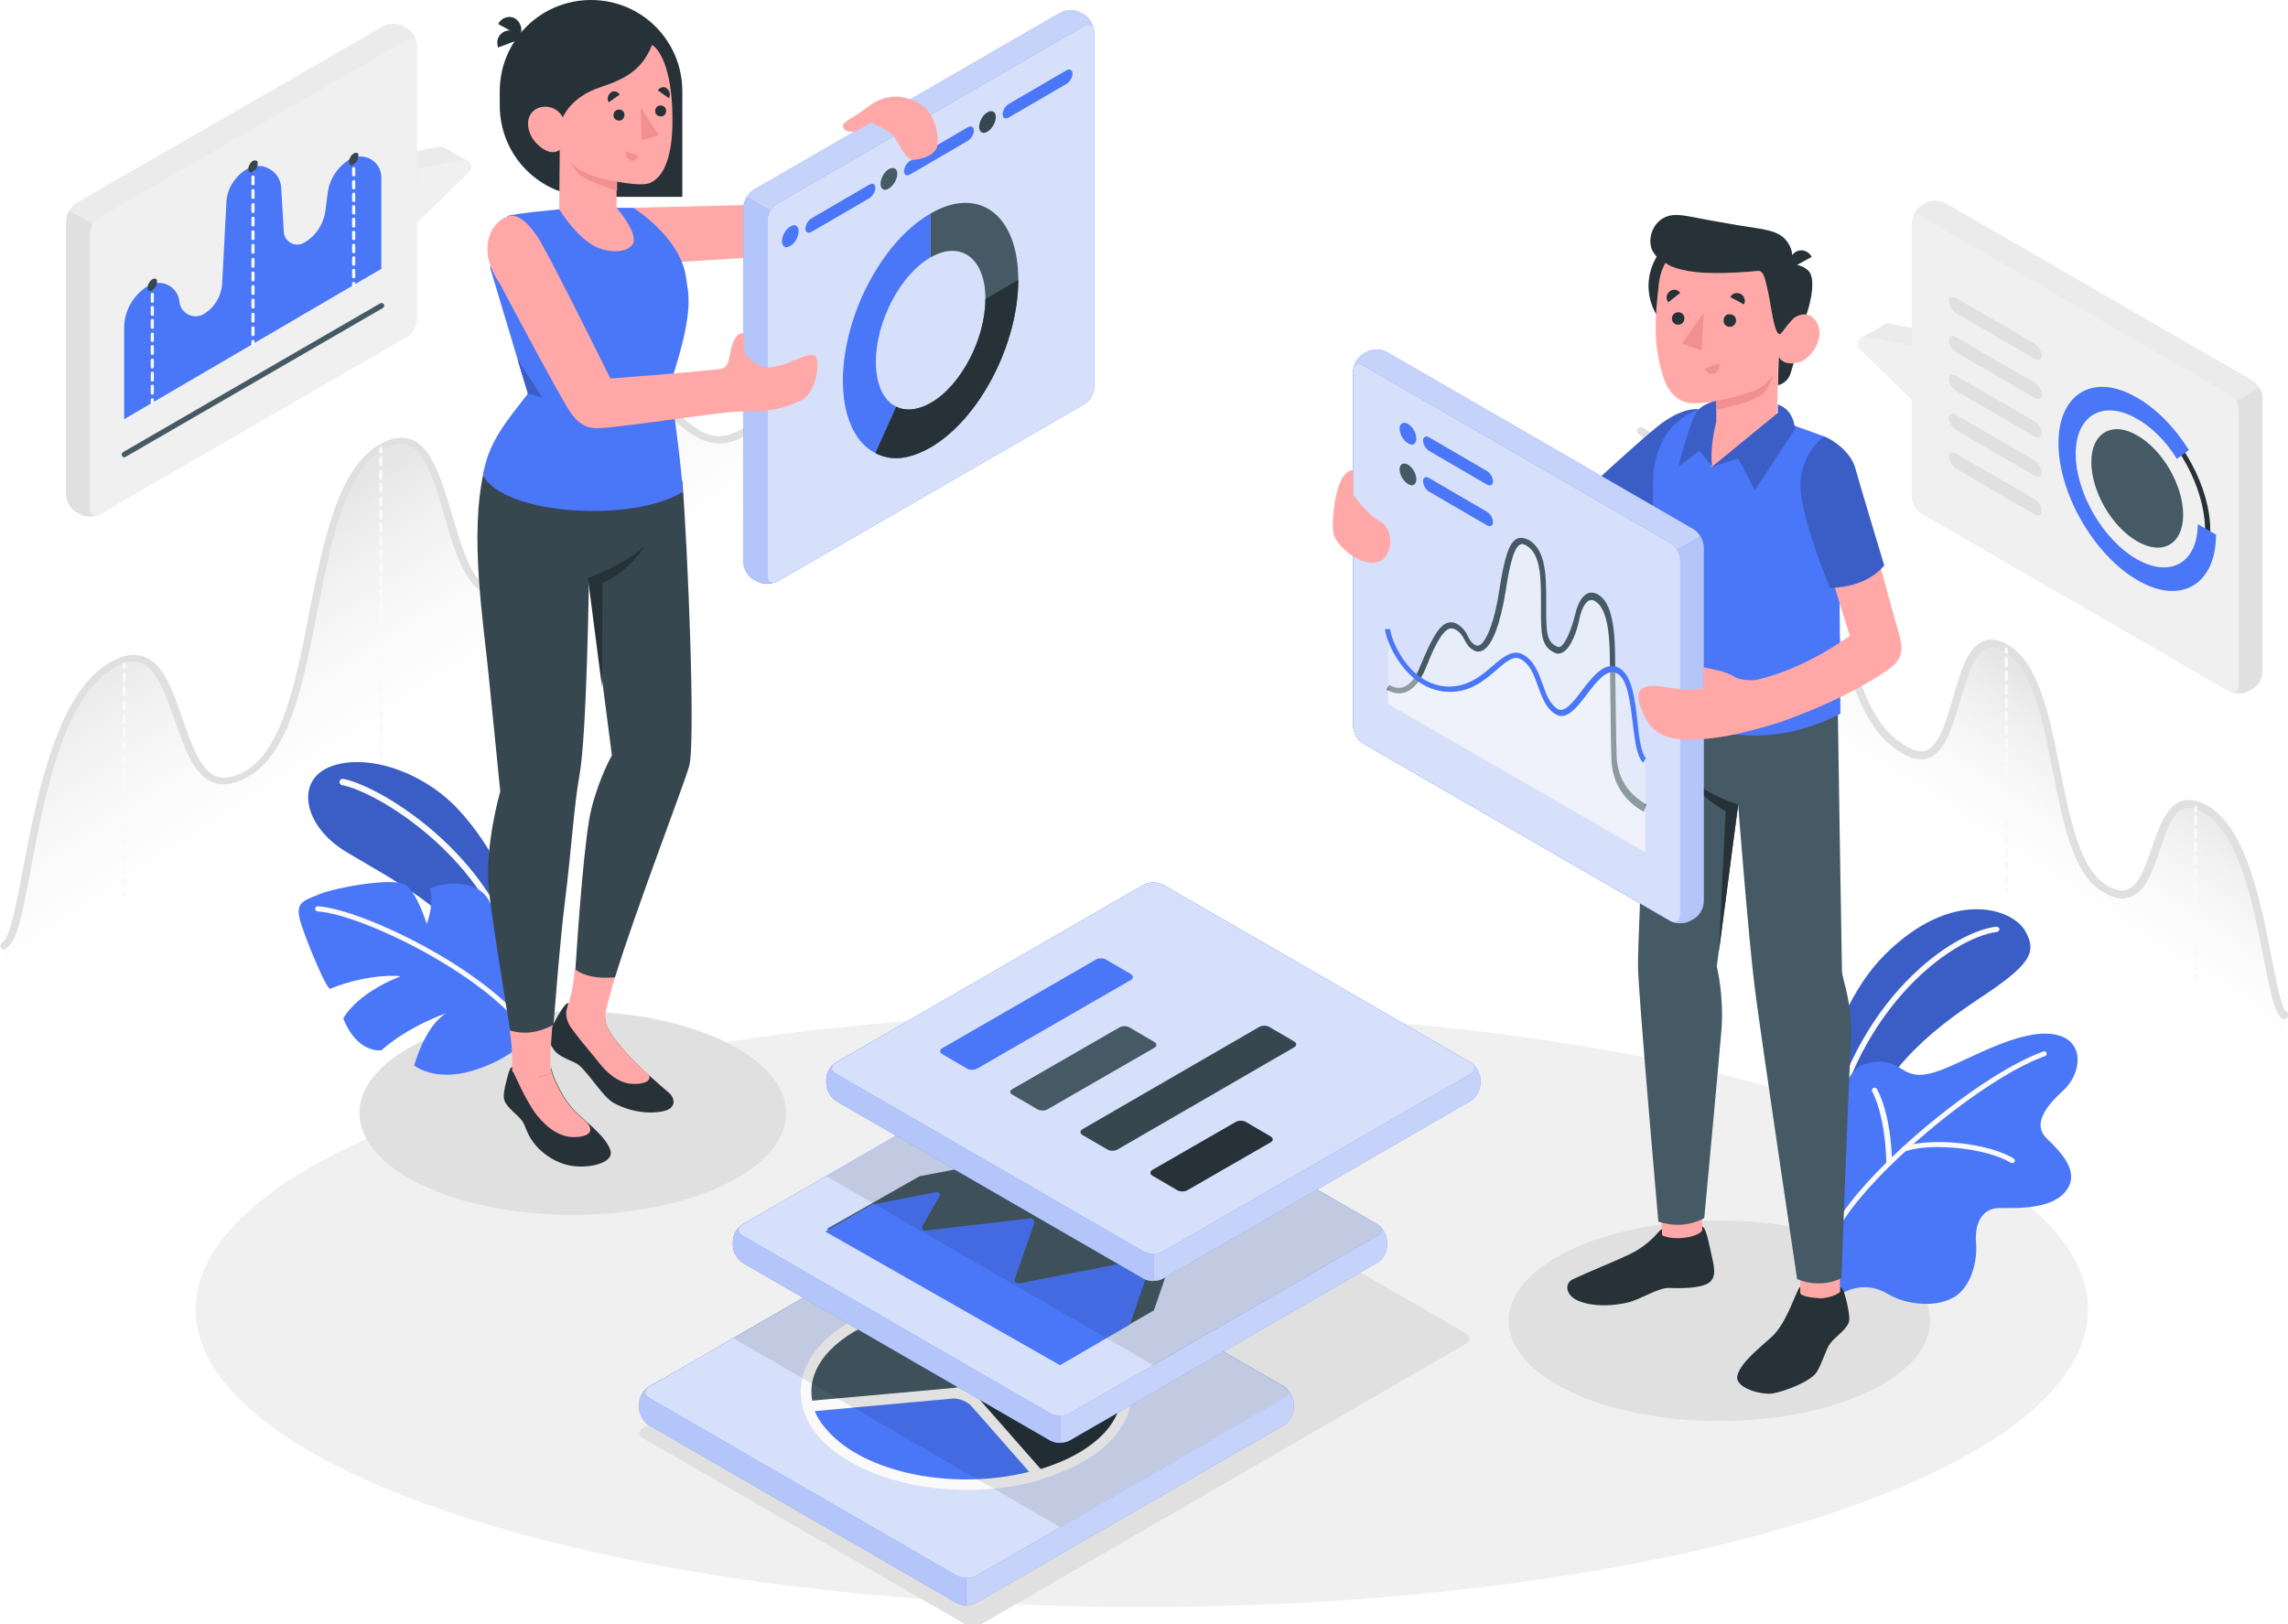 <svg xmlns="http://www.w3.org/2000/svg" width="538" height="382" viewBox="0 0 538 382" fill="none"><g clip-path="url(#clip0_1803_13726)"><path d="M111.106 357.488C198.037 384.837 338.871 384.837 425.802 357.488C512.733 330.138 512.733 285.862 425.802 258.512C338.871 231.163 198.037 231.163 111.106 258.512C24.298 285.862 24.298 330.138 111.106 357.488Z" fill="#F0F0F0"></path><path d="M151.244 338.294L226.682 381.885C227.909 382.621 229.749 382.621 230.975 381.885L344.684 316.068C345.91 315.331 345.91 314.349 344.684 313.612L269.246 270.021C268.019 269.285 266.179 269.285 264.953 270.021L151.244 335.838C150.018 336.574 150.018 337.68 151.244 338.294Z" fill="#E0E0E0"></path><path d="M134.685 285.74C162.392 285.74 184.854 275.02 184.854 261.796C184.854 248.572 162.392 237.852 134.685 237.852C106.977 237.852 84.516 248.572 84.516 261.796C84.516 275.02 106.977 285.74 134.685 285.74Z" fill="#E0E0E0"></path><path d="M404.298 334.238C431.667 334.238 453.854 323.683 453.854 310.662C453.854 297.641 431.667 287.086 404.298 287.086C376.929 287.086 354.742 297.641 354.742 310.662C354.742 323.683 376.929 334.238 404.298 334.238Z" fill="#E0E0E0"></path><path d="M0.982 222.502C6.625 219.064 7.361 167.245 26.251 156.685C45.141 146.125 38.517 193.523 57.898 182.349C76.297 171.666 70.655 116.287 89.545 105.481C108.435 94.675 101.934 148.704 121.192 138.389C137.874 129.426 136.525 107.814 147.442 98.359C158.359 88.781 160.935 109.779 174.673 102.166C188.411 94.675 176.758 53.172 206.075 36.227V115.304L0.859 234.535L0.982 222.502Z" fill="url(#paint0_linear_1803_13726)"></path><path d="M0.982 223.36C0.614 223.36 0.368 223.238 0.246 222.869C0 222.378 0.123 221.887 0.614 221.641C2.331 220.659 3.803 212.8 5.398 204.45C8.709 186.891 13.371 162.824 26.005 155.702C29.072 153.983 31.647 153.615 33.978 154.474C38.517 156.193 40.724 162.701 42.932 169.086C45.018 175.103 47.103 181.243 50.906 182.594C52.745 183.33 54.953 182.839 57.652 181.366C66.484 176.331 69.673 159.877 72.74 143.914C76.052 127.337 79.363 110.146 89.299 104.498C92.12 102.902 94.574 102.533 96.781 103.393C101.688 105.357 103.896 113.093 106.349 121.198C108.557 128.688 110.765 136.424 114.936 138.143C116.653 138.88 118.616 138.634 120.946 137.283C130.269 132.249 133.703 123.285 137.138 114.444C139.714 107.813 142.167 101.551 146.951 97.253C152.961 91.973 156.886 95.289 160.689 98.358C164.491 101.551 168.049 104.498 174.427 100.937C179.702 98.113 181.051 89.394 182.646 79.448C185.099 64.222 188.043 45.312 205.829 34.998C206.32 34.752 206.81 34.875 207.056 35.366C207.301 35.857 207.178 36.349 206.688 36.594C189.76 46.417 186.816 64.836 184.363 79.694C182.646 90.131 181.296 99.218 175.286 102.533C167.803 106.585 163.265 102.779 159.462 99.709C155.66 96.639 152.961 94.306 148.177 98.604C143.639 102.533 141.308 108.55 138.855 115.058C135.298 124.145 131.74 133.477 121.805 138.757C118.984 140.23 116.408 140.599 114.2 139.616C109.17 137.529 106.84 129.302 104.509 121.443C102.424 114.076 100.216 106.463 96.046 104.744C94.451 104.13 92.488 104.375 90.158 105.726C80.958 111.006 77.769 127.706 74.579 143.914C71.268 160.982 68.078 177.068 58.511 182.594C55.321 184.435 52.623 184.927 50.17 184.067C45.508 182.348 43.3 175.717 41.093 169.455C39.007 163.561 36.922 157.421 33.242 155.948C31.525 155.211 29.317 155.579 26.864 157.053C14.965 163.684 10.427 187.26 7.237 204.45C5.152 215.625 3.926 221.519 1.595 222.869C1.227 223.36 1.104 223.36 0.982 223.36Z" fill="#E0E0E0"></path><path d="M89.544 106.583C89.298 106.583 89.176 106.46 89.176 106.215V105.478C89.176 105.232 89.298 105.109 89.544 105.109C89.789 105.109 89.912 105.232 89.912 105.478V106.215C89.912 106.337 89.789 106.583 89.544 106.583Z" fill="#FAFAFA"></path><path d="M89.544 181.487C89.298 181.487 89.176 181.364 89.176 181.118V179.522C89.176 179.276 89.298 179.153 89.544 179.153C89.789 179.153 89.912 179.276 89.912 179.522V181.118C89.912 181.241 89.789 181.487 89.544 181.487ZM89.544 178.294C89.298 178.294 89.176 178.171 89.176 177.926V176.329C89.176 176.084 89.298 175.961 89.544 175.961C89.789 175.961 89.912 176.084 89.912 176.329V177.926C89.912 178.171 89.789 178.294 89.544 178.294ZM89.544 175.224C89.298 175.224 89.176 175.101 89.176 174.856V173.26C89.176 173.014 89.298 172.891 89.544 172.891C89.789 172.891 89.912 173.014 89.912 173.26V174.856C89.912 174.979 89.789 175.224 89.544 175.224ZM89.544 172.032C89.298 172.032 89.176 171.909 89.176 171.663V170.067C89.176 169.821 89.298 169.699 89.544 169.699C89.789 169.699 89.912 169.821 89.912 170.067V171.663C89.912 171.909 89.789 172.032 89.544 172.032ZM89.544 168.962C89.298 168.962 89.176 168.839 89.176 168.593V166.997C89.176 166.752 89.298 166.629 89.544 166.629C89.789 166.629 89.912 166.752 89.912 166.997V168.593C89.912 168.839 89.789 168.962 89.544 168.962ZM89.544 165.892C89.298 165.892 89.176 165.769 89.176 165.524V163.927C89.176 163.682 89.298 163.559 89.544 163.559C89.789 163.559 89.912 163.682 89.912 163.927V165.524C89.912 165.646 89.789 165.892 89.544 165.892ZM89.544 162.699C89.298 162.699 89.176 162.577 89.176 162.331V160.735C89.176 160.489 89.298 160.366 89.544 160.366C89.789 160.366 89.912 160.489 89.912 160.735V162.331C89.912 162.577 89.789 162.699 89.544 162.699ZM89.544 159.63C89.298 159.63 89.176 159.507 89.176 159.261V157.665C89.176 157.419 89.298 157.297 89.544 157.297C89.789 157.297 89.912 157.419 89.912 157.665V159.261C89.912 159.384 89.789 159.63 89.544 159.63ZM89.544 156.437C89.298 156.437 89.176 156.314 89.176 156.069V154.472C89.176 154.227 89.298 154.104 89.544 154.104C89.789 154.104 89.912 154.227 89.912 154.472V156.069C89.912 156.314 89.789 156.437 89.544 156.437ZM89.544 153.367C89.298 153.367 89.176 153.244 89.176 152.999V151.403C89.176 151.157 89.298 151.034 89.544 151.034C89.789 151.034 89.912 151.157 89.912 151.403V152.999C89.912 153.244 89.789 153.367 89.544 153.367ZM89.544 150.297C89.298 150.297 89.176 150.175 89.176 149.929V148.333C89.176 148.087 89.298 147.964 89.544 147.964C89.789 147.964 89.912 148.087 89.912 148.333V149.929C89.912 150.052 89.789 150.297 89.544 150.297ZM89.544 147.105C89.298 147.105 89.176 146.982 89.176 146.736V145.14C89.176 144.895 89.298 144.772 89.544 144.772C89.789 144.772 89.912 144.895 89.912 145.14V146.736C89.912 146.982 89.789 147.105 89.544 147.105ZM89.544 144.035C89.298 144.035 89.176 143.912 89.176 143.667V142.07C89.176 141.825 89.298 141.702 89.544 141.702C89.789 141.702 89.912 141.825 89.912 142.07V143.667C89.912 143.789 89.789 144.035 89.544 144.035ZM89.544 140.842C89.298 140.842 89.176 140.72 89.176 140.474V138.878C89.176 138.632 89.298 138.509 89.544 138.509C89.789 138.509 89.912 138.632 89.912 138.878V140.474C89.912 140.72 89.789 140.842 89.544 140.842ZM89.544 137.773C89.298 137.773 89.176 137.65 89.176 137.404V135.808C89.176 135.562 89.298 135.44 89.544 135.44C89.789 135.44 89.912 135.562 89.912 135.808V137.404C89.912 137.65 89.789 137.773 89.544 137.773ZM89.544 134.703C89.298 134.703 89.176 134.58 89.176 134.335V132.738C89.176 132.493 89.298 132.37 89.544 132.37C89.789 132.37 89.912 132.493 89.912 132.738V134.335C89.912 134.457 89.789 134.703 89.544 134.703ZM89.544 131.51C89.298 131.51 89.176 131.388 89.176 131.142V129.546C89.176 129.3 89.298 129.177 89.544 129.177C89.789 129.177 89.912 129.3 89.912 129.546V131.142C89.912 131.388 89.789 131.51 89.544 131.51ZM89.544 128.44C89.298 128.44 89.176 128.318 89.176 128.072V126.476C89.176 126.23 89.298 126.107 89.544 126.107C89.789 126.107 89.912 126.23 89.912 126.476V128.072C89.912 128.195 89.789 128.44 89.544 128.44ZM89.544 125.248C89.298 125.248 89.176 125.125 89.176 124.88V123.283C89.176 123.038 89.298 122.915 89.544 122.915C89.789 122.915 89.912 123.038 89.912 123.283V124.88C89.912 125.125 89.789 125.248 89.544 125.248ZM89.544 122.178C89.298 122.178 89.176 122.055 89.176 121.81V120.213C89.176 119.968 89.298 119.845 89.544 119.845C89.789 119.845 89.912 119.968 89.912 120.213V121.81C89.912 122.055 89.789 122.178 89.544 122.178ZM89.544 119.108C89.298 119.108 89.176 118.986 89.176 118.74V117.144C89.176 116.898 89.298 116.775 89.544 116.775C89.789 116.775 89.912 116.898 89.912 117.144V118.74C89.912 118.863 89.789 119.108 89.544 119.108ZM89.544 115.916C89.298 115.916 89.176 115.793 89.176 115.547V113.951C89.176 113.705 89.298 113.583 89.544 113.583C89.789 113.583 89.912 113.705 89.912 113.951V115.547C89.912 115.793 89.789 115.916 89.544 115.916ZM89.544 112.846C89.298 112.846 89.176 112.723 89.176 112.478V110.881C89.176 110.636 89.298 110.513 89.544 110.513C89.789 110.513 89.912 110.636 89.912 110.881V112.478C89.912 112.6 89.789 112.846 89.544 112.846ZM89.544 109.653C89.298 109.653 89.176 109.531 89.176 109.285V107.689C89.176 107.443 89.298 107.32 89.544 107.32C89.789 107.32 89.912 107.443 89.912 107.689V109.285C89.912 109.531 89.789 109.653 89.544 109.653Z" fill="#FAFAFA"></path><path d="M89.544 183.817C89.298 183.817 89.176 183.694 89.176 183.449V182.712C89.176 182.467 89.298 182.344 89.544 182.344C89.789 182.344 89.912 182.467 89.912 182.712V183.449C89.912 183.572 89.789 183.817 89.544 183.817Z" fill="#FAFAFA"></path><path d="M151.243 97.38C150.998 97.38 150.875 97.257 150.875 97.011V96.275C150.875 96.029 150.998 95.906 151.243 95.906C151.488 95.906 151.611 96.029 151.611 96.275V97.011C151.611 97.257 151.366 97.38 151.243 97.38Z" fill="#FAFAFA"></path><path d="M151.243 145.149C150.998 145.149 150.875 145.026 150.875 144.78V143.184C150.875 142.938 150.998 142.816 151.243 142.816C151.488 142.816 151.611 142.938 151.611 143.184V144.78C151.611 145.026 151.366 145.149 151.243 145.149ZM151.243 141.956C150.998 141.956 150.875 141.833 150.875 141.588V139.991C150.875 139.746 150.998 139.623 151.243 139.623C151.488 139.623 151.611 139.746 151.611 139.991V141.588C151.611 141.833 151.366 141.956 151.243 141.956ZM151.243 138.763C150.998 138.763 150.875 138.641 150.875 138.395V136.799C150.875 136.553 150.998 136.43 151.243 136.43C151.488 136.43 151.611 136.553 151.611 136.799V138.395C151.611 138.641 151.366 138.763 151.243 138.763ZM151.243 135.571C150.998 135.571 150.875 135.448 150.875 135.203V133.606C150.875 133.361 150.998 133.238 151.243 133.238C151.488 133.238 151.611 133.361 151.611 133.606V135.203C151.611 135.448 151.366 135.571 151.243 135.571ZM151.243 132.378C150.998 132.378 150.875 132.256 150.875 132.01V130.414C150.875 130.168 150.998 130.045 151.243 130.045C151.488 130.045 151.611 130.168 151.611 130.414V132.01C151.611 132.256 151.366 132.378 151.243 132.378ZM151.243 129.186C150.998 129.186 150.875 129.063 150.875 128.817V127.221C150.875 126.975 150.998 126.853 151.243 126.853C151.488 126.853 151.611 126.975 151.611 127.221V128.817C151.611 129.063 151.366 129.186 151.243 129.186ZM151.243 126.116C150.998 126.116 150.875 125.993 150.875 125.748V124.028C150.875 123.783 150.998 123.66 151.243 123.66C151.488 123.66 151.611 123.783 151.611 124.028V125.625C151.611 125.87 151.366 126.116 151.243 126.116ZM151.243 122.923C150.998 122.923 150.875 122.801 150.875 122.555V120.959C150.875 120.713 150.998 120.59 151.243 120.59C151.488 120.59 151.611 120.713 151.611 120.959V122.555C151.611 122.678 151.366 122.923 151.243 122.923ZM151.243 119.731C150.998 119.731 150.875 119.608 150.875 119.362V117.766C150.875 117.52 150.998 117.398 151.243 117.398C151.488 117.398 151.611 117.52 151.611 117.766V119.362C151.611 119.485 151.366 119.731 151.243 119.731ZM151.243 116.538C150.998 116.538 150.875 116.415 150.875 116.17V114.573C150.875 114.328 150.998 114.205 151.243 114.205C151.488 114.205 151.611 114.328 151.611 114.573V116.17C151.611 116.293 151.366 116.538 151.243 116.538ZM151.243 113.346C150.998 113.346 150.875 113.223 150.875 112.977V111.381C150.875 111.135 150.998 111.013 151.243 111.013C151.488 111.013 151.611 111.135 151.611 111.381V112.977C151.611 113.1 151.366 113.346 151.243 113.346ZM151.243 110.153C150.998 110.153 150.875 110.03 150.875 109.785V108.188C150.875 107.943 150.998 107.82 151.243 107.82C151.488 107.82 151.611 107.943 151.611 108.188V109.785C151.611 109.907 151.366 110.153 151.243 110.153ZM151.243 106.96C150.998 106.96 150.875 106.838 150.875 106.592V104.996C150.875 104.75 150.998 104.627 151.243 104.627C151.488 104.627 151.611 104.75 151.611 104.996V106.592C151.611 106.838 151.366 106.96 151.243 106.96ZM151.243 103.768C150.998 103.768 150.875 103.645 150.875 103.399V101.803C150.875 101.558 150.998 101.435 151.243 101.435C151.488 101.435 151.611 101.558 151.611 101.803V103.399C151.611 103.645 151.366 103.768 151.243 103.768ZM151.243 100.575C150.998 100.575 150.875 100.452 150.875 100.207V98.611C150.875 98.365 150.998 98.242 151.243 98.242C151.488 98.242 151.611 98.365 151.611 98.611V100.207C151.611 100.452 151.366 100.575 151.243 100.575Z" fill="#FAFAFA"></path><path d="M151.243 147.481C150.998 147.481 150.875 147.359 150.875 147.113V146.376C150.875 146.131 150.998 146.008 151.243 146.008C151.488 146.008 151.611 146.131 151.611 146.376V147.113C151.611 147.359 151.366 147.481 151.243 147.481Z" fill="#FAFAFA"></path><path d="M29.194 157.302C28.949 157.302 28.826 157.179 28.826 156.933V156.196C28.826 155.951 28.949 155.828 29.194 155.828C29.439 155.828 29.562 155.951 29.562 156.196V156.933C29.685 157.179 29.439 157.302 29.194 157.302Z" fill="#FAFAFA"></path><path d="M29.194 208.631C28.949 208.631 28.826 208.509 28.826 208.263V206.667C28.826 206.421 28.949 206.298 29.194 206.298C29.439 206.298 29.562 206.421 29.562 206.667V208.263C29.685 208.386 29.439 208.631 29.194 208.631ZM29.194 205.316C28.949 205.316 28.826 205.193 28.826 204.948V203.351C28.826 203.106 28.949 202.983 29.194 202.983C29.439 202.983 29.562 203.106 29.562 203.351V204.948C29.685 205.193 29.439 205.316 29.194 205.316ZM29.194 202.124C28.949 202.124 28.826 202.001 28.826 201.755V200.159C28.826 199.913 28.949 199.79 29.194 199.79C29.439 199.79 29.562 199.913 29.562 200.159V201.755C29.685 202.001 29.439 202.124 29.194 202.124ZM29.194 198.931C28.949 198.931 28.826 198.808 28.826 198.563V196.966C28.826 196.721 28.949 196.598 29.194 196.598C29.439 196.598 29.562 196.721 29.562 196.966V198.563C29.685 198.808 29.439 198.931 29.194 198.931ZM29.194 195.738C28.949 195.738 28.826 195.616 28.826 195.37V193.774C28.826 193.528 28.949 193.405 29.194 193.405C29.439 193.405 29.562 193.528 29.562 193.774V195.37C29.685 195.616 29.439 195.738 29.194 195.738ZM29.194 192.546C28.949 192.546 28.826 192.423 28.826 192.177V190.581C28.826 190.336 28.949 190.213 29.194 190.213C29.439 190.213 29.562 190.336 29.562 190.581V192.177C29.685 192.423 29.439 192.546 29.194 192.546ZM29.194 189.353C28.949 189.353 28.826 189.23 28.826 188.985V187.389C28.826 187.143 28.949 187.02 29.194 187.02C29.439 187.02 29.562 187.143 29.562 187.389V188.985C29.685 189.23 29.439 189.353 29.194 189.353ZM29.194 186.161C28.949 186.161 28.826 186.038 28.826 185.792V184.196C28.826 183.95 28.949 183.828 29.194 183.828C29.439 183.828 29.562 183.95 29.562 184.196V185.792C29.685 186.038 29.439 186.161 29.194 186.161ZM29.194 182.968C28.949 182.968 28.826 182.845 28.826 182.6V181.003C28.826 180.758 28.949 180.635 29.194 180.635C29.439 180.635 29.562 180.758 29.562 181.003V182.6C29.685 182.845 29.439 182.968 29.194 182.968ZM29.194 179.775C28.949 179.775 28.826 179.653 28.826 179.407V177.811C28.826 177.565 28.949 177.442 29.194 177.442C29.439 177.442 29.562 177.565 29.562 177.811V179.407C29.685 179.53 29.439 179.775 29.194 179.775ZM29.194 176.583C28.949 176.583 28.826 176.46 28.826 176.214V174.618C28.826 174.373 28.949 174.25 29.194 174.25C29.439 174.25 29.562 174.373 29.562 174.618V176.214C29.685 176.337 29.439 176.583 29.194 176.583ZM29.194 173.39C28.949 173.39 28.826 173.267 28.826 173.022V171.426C28.826 171.18 28.949 171.057 29.194 171.057C29.439 171.057 29.562 171.18 29.562 171.426V173.022C29.685 173.145 29.439 173.39 29.194 173.39ZM29.194 170.198C28.949 170.198 28.826 170.075 28.826 169.829V168.233C28.826 167.987 28.949 167.865 29.194 167.865C29.439 167.865 29.562 167.987 29.562 168.233V169.829C29.685 169.952 29.439 170.198 29.194 170.198ZM29.194 167.005C28.949 167.005 28.826 166.882 28.826 166.637V165.04C28.826 164.795 28.949 164.672 29.194 164.672C29.439 164.672 29.562 164.795 29.562 165.04V166.637C29.685 166.759 29.439 167.005 29.194 167.005ZM29.194 163.69C28.949 163.69 28.826 163.567 28.826 163.321V161.725C28.826 161.479 28.949 161.357 29.194 161.357C29.439 161.357 29.562 161.479 29.562 161.725V163.321C29.685 163.567 29.439 163.69 29.194 163.69ZM29.194 160.497C28.949 160.497 28.826 160.374 28.826 160.129V158.532C28.826 158.287 28.949 158.164 29.194 158.164C29.439 158.164 29.562 158.287 29.562 158.532V160.129C29.685 160.374 29.439 160.497 29.194 160.497Z" fill="#FAFAFA"></path><path d="M29.194 210.958C28.949 210.958 28.826 210.835 28.826 210.589V209.853C28.826 209.607 28.949 209.484 29.194 209.484C29.439 209.484 29.562 209.607 29.562 209.853V210.589C29.685 210.712 29.439 210.958 29.194 210.958Z" fill="#FAFAFA"></path><path d="M537.14 238.83C532.97 236.252 532.479 198.063 518.496 190.328C504.512 182.592 509.419 217.465 495.19 209.237C481.574 201.379 485.745 160.612 471.884 152.63C458.023 144.649 462.684 184.556 448.578 176.943C436.311 170.312 437.293 154.472 429.197 147.473C421.101 140.474 419.261 155.823 409.08 150.297C398.899 144.772 407.608 114.197 386.02 101.672V159.875L537.14 247.794V238.83Z" fill="url(#paint1_linear_1803_13726)"></path><path d="M537.141 239.691C537.018 239.691 536.773 239.691 536.65 239.568C534.933 238.463 534.074 234.411 532.357 225.816C529.904 213.168 526.592 195.855 518.005 191.066C516.165 190.083 514.694 189.838 513.467 190.206C510.768 191.188 509.296 195.732 507.824 200.029C506.23 204.818 504.512 209.73 500.955 210.958C499.115 211.695 497.03 211.326 494.577 209.853C487.462 205.801 485.132 193.767 482.678 181.242C480.348 169.332 477.895 157.052 471.271 153.246C469.676 152.263 468.327 152.018 467.1 152.509C464.156 153.737 462.562 159.263 460.967 164.665C459.127 170.805 457.533 176.576 453.73 178.173C452.013 178.909 450.05 178.664 447.965 177.559C440.605 173.629 437.784 166.384 435.331 159.877C433.491 155.21 431.773 150.667 428.461 147.843C425.027 144.896 423.187 146.369 420.488 148.702C417.667 151.036 414.232 153.86 408.59 150.79C404.051 148.334 402.947 141.581 401.721 133.845C400.004 122.916 397.796 109.409 385.407 102.164C384.916 101.919 384.793 101.305 385.039 100.936C385.284 100.445 385.897 100.323 386.265 100.568C399.39 108.181 401.721 122.179 403.438 133.476C404.542 140.844 405.646 147.106 409.326 149.194C413.865 151.649 416.44 149.562 419.139 147.229C421.838 145.019 424.904 142.44 429.565 146.369C433.123 149.562 434.963 154.105 436.925 159.14C439.378 165.525 441.954 172.156 448.823 175.839C450.541 176.699 451.89 176.945 452.994 176.453C456.061 175.226 457.655 169.577 459.25 164.051C460.967 158.035 462.684 152.263 466.364 150.79C468.082 150.053 469.921 150.422 472.129 151.649C479.489 155.824 481.942 168.595 484.396 180.874C486.726 192.539 489.057 204.573 495.435 208.257C497.398 209.362 498.87 209.73 500.219 209.239C502.918 208.256 504.512 203.713 505.984 199.415C507.579 194.749 509.296 189.838 512.731 188.487C514.448 187.873 516.533 188.119 518.864 189.347C528.309 194.627 531.621 212.431 534.197 225.447C535.301 230.973 536.405 237.235 537.631 237.972C538.122 238.218 538.245 238.832 537.999 239.2C537.754 239.568 537.386 239.691 537.141 239.691Z" fill="#E0E0E0"></path><path d="M471.761 153.739C471.515 153.739 471.393 153.616 471.393 153.371V152.634C471.393 152.388 471.515 152.266 471.761 152.266C472.006 152.266 472.129 152.388 472.129 152.634V153.371C472.251 153.494 472.006 153.739 471.761 153.739Z" fill="#FAFAFA"></path><path d="M471.761 208.016C471.515 208.016 471.393 207.893 471.393 207.648V206.051C471.393 205.806 471.515 205.683 471.761 205.683C472.006 205.683 472.129 205.806 472.129 206.051V207.648C472.251 207.893 472.006 208.016 471.761 208.016ZM471.761 204.823C471.515 204.823 471.393 204.701 471.393 204.455V202.859C471.393 202.613 471.515 202.49 471.761 202.49C472.006 202.49 472.129 202.613 472.129 202.859V204.455C472.251 204.701 472.006 204.823 471.761 204.823ZM471.761 201.631C471.515 201.631 471.393 201.508 471.393 201.262V199.666C471.393 199.421 471.515 199.298 471.761 199.298C472.006 199.298 472.129 199.421 472.129 199.666V201.262C472.251 201.508 472.006 201.631 471.761 201.631ZM471.761 198.438C471.515 198.438 471.393 198.315 471.393 198.07V196.474C471.393 196.228 471.515 196.105 471.761 196.105C472.006 196.105 472.129 196.228 472.129 196.474V198.07C472.251 198.315 472.006 198.438 471.761 198.438ZM471.761 195.246C471.515 195.246 471.393 195.123 471.393 194.877V193.281C471.393 193.035 471.515 192.913 471.761 192.913C472.006 192.913 472.129 193.035 472.129 193.281V194.877C472.251 195.123 472.006 195.246 471.761 195.246ZM471.761 192.053C471.515 192.053 471.393 191.93 471.393 191.685V190.088C471.393 189.843 471.515 189.72 471.761 189.72C472.006 189.72 472.129 189.843 472.129 190.088V191.685C472.251 191.93 472.006 192.053 471.761 192.053ZM471.761 188.86C471.515 188.86 471.393 188.738 471.393 188.492V186.896C471.393 186.65 471.515 186.527 471.761 186.527C472.006 186.527 472.129 186.65 472.129 186.896V188.492C472.251 188.615 472.006 188.86 471.761 188.86ZM471.761 185.668C471.515 185.668 471.393 185.545 471.393 185.3V183.703C471.393 183.458 471.515 183.335 471.761 183.335C472.006 183.335 472.129 183.458 472.129 183.703V185.3C472.251 185.422 472.006 185.668 471.761 185.668ZM471.761 182.475C471.515 182.475 471.393 182.353 471.393 182.107V180.511C471.393 180.265 471.515 180.142 471.761 180.142C472.006 180.142 472.129 180.265 472.129 180.511V182.107C472.251 182.23 472.006 182.475 471.761 182.475ZM471.761 179.283C471.515 179.283 471.393 179.16 471.393 178.914V177.318C471.393 177.072 471.515 176.95 471.761 176.95C472.006 176.95 472.129 177.072 472.129 177.318V178.914C472.251 179.037 472.006 179.283 471.761 179.283ZM471.761 176.09C471.515 176.09 471.393 175.967 471.393 175.722V174.125C471.393 173.88 471.515 173.757 471.761 173.757C472.006 173.757 472.129 173.88 472.129 174.125V175.722C472.251 175.845 472.006 176.09 471.761 176.09ZM471.761 172.898C471.515 172.898 471.393 172.775 471.393 172.529V170.933C471.393 170.687 471.515 170.564 471.761 170.564C472.006 170.564 472.129 170.687 472.129 170.933V172.529C472.251 172.652 472.006 172.898 471.761 172.898ZM471.761 169.705C471.515 169.705 471.393 169.582 471.393 169.337V167.74C471.393 167.495 471.515 167.372 471.761 167.372C472.006 167.372 472.129 167.495 472.129 167.74V169.337C472.251 169.459 472.006 169.705 471.761 169.705ZM471.761 166.512C471.515 166.512 471.393 166.39 471.393 166.144V164.548C471.393 164.302 471.515 164.179 471.761 164.179C472.006 164.179 472.129 164.302 472.129 164.548V166.144C472.251 166.267 472.006 166.512 471.761 166.512ZM471.761 163.32C471.515 163.32 471.393 163.197 471.393 162.951V161.355C471.393 161.11 471.515 160.987 471.761 160.987C472.006 160.987 472.129 161.11 472.129 161.355V162.951C472.251 163.074 472.006 163.32 471.761 163.32ZM471.761 160.127C471.515 160.127 471.393 160.004 471.393 159.759V158.163C471.393 157.917 471.515 157.794 471.761 157.794C472.006 157.794 472.129 157.917 472.129 158.163V159.759C472.251 159.882 472.006 160.127 471.761 160.127ZM471.761 156.935C471.515 156.935 471.393 156.812 471.393 156.566V154.97C471.393 154.724 471.515 154.602 471.761 154.602C472.006 154.602 472.129 154.724 472.129 154.97V156.566C472.251 156.689 472.006 156.935 471.761 156.935Z" fill="#FAFAFA"></path><path d="M471.761 210.348C471.515 210.348 471.393 210.226 471.393 209.98V209.243C471.393 208.998 471.515 208.875 471.761 208.875C472.006 208.875 472.129 208.998 472.129 209.243V209.98C472.251 210.226 472.006 210.348 471.761 210.348Z" fill="#FAFAFA"></path><path d="M426.376 146.981C426.13 146.981 426.008 146.859 426.008 146.613V145.876C426.008 145.631 426.13 145.508 426.376 145.508C426.621 145.508 426.744 145.631 426.744 145.876V146.613C426.744 146.736 426.621 146.981 426.376 146.981Z" fill="#FAFAFA"></path><path d="M426.376 181.364C426.13 181.364 426.008 181.241 426.008 180.995V179.399C426.008 179.153 426.13 179.031 426.376 179.031C426.621 179.031 426.744 179.153 426.744 179.399V180.995C426.744 181.118 426.621 181.364 426.376 181.364ZM426.376 178.171C426.13 178.171 426.008 178.048 426.008 177.803V176.206C426.008 175.961 426.13 175.838 426.376 175.838C426.621 175.838 426.744 175.961 426.744 176.206V177.803C426.744 178.048 426.621 178.171 426.376 178.171ZM426.376 175.101C426.13 175.101 426.008 174.979 426.008 174.733V173.137C426.008 172.891 426.13 172.768 426.376 172.768C426.621 172.768 426.744 172.891 426.744 173.137V174.733C426.744 174.856 426.621 175.101 426.376 175.101ZM426.376 171.909C426.13 171.909 426.008 171.786 426.008 171.54V169.944C426.008 169.698 426.13 169.576 426.376 169.576C426.621 169.576 426.744 169.698 426.744 169.944V171.54C426.744 171.786 426.621 171.909 426.376 171.909ZM426.376 168.839C426.13 168.839 426.008 168.716 426.008 168.471V166.874C426.008 166.629 426.13 166.506 426.376 166.506C426.621 166.506 426.744 166.629 426.744 166.874V168.471C426.744 168.593 426.621 168.839 426.376 168.839ZM426.376 165.646C426.13 165.646 426.008 165.524 426.008 165.278V163.682C426.008 163.436 426.13 163.313 426.376 163.313C426.621 163.313 426.744 163.436 426.744 163.682V165.278C426.744 165.524 426.621 165.646 426.376 165.646ZM426.376 162.577C426.13 162.577 426.008 162.454 426.008 162.208V160.612C426.008 160.366 426.13 160.244 426.376 160.244C426.621 160.244 426.744 160.366 426.744 160.612V162.208C426.744 162.454 426.621 162.577 426.376 162.577ZM426.376 159.384C426.13 159.384 426.008 159.261 426.008 159.016V157.419C426.008 157.174 426.13 157.051 426.376 157.051C426.621 157.051 426.744 157.174 426.744 157.419V159.016C426.744 159.261 426.621 159.384 426.376 159.384ZM426.376 156.314C426.13 156.314 426.008 156.191 426.008 155.946V154.349C426.008 154.104 426.13 153.981 426.376 153.981C426.621 153.981 426.744 154.104 426.744 154.349V155.946C426.744 156.191 426.621 156.314 426.376 156.314ZM426.376 153.244C426.13 153.244 426.008 153.122 426.008 152.876V151.28C426.008 151.034 426.13 150.911 426.376 150.911C426.621 150.911 426.744 151.034 426.744 151.28V152.876C426.744 152.999 426.621 153.244 426.376 153.244ZM426.376 150.052C426.13 150.052 426.008 149.929 426.008 149.683V148.087C426.008 147.842 426.13 147.719 426.376 147.719C426.621 147.719 426.744 147.842 426.744 148.087V149.683C426.744 149.929 426.621 150.052 426.376 150.052Z" fill="#FAFAFA"></path><path d="M426.376 183.692C426.13 183.692 426.008 183.569 426.008 183.324V182.587C426.008 182.342 426.13 182.219 426.376 182.219C426.621 182.219 426.744 182.342 426.744 182.587V183.324C426.744 183.447 426.621 183.692 426.376 183.692Z" fill="#FAFAFA"></path><path d="M516.288 191.067C516.043 191.067 515.92 190.944 515.92 190.699V189.962C515.92 189.717 516.043 189.594 516.288 189.594C516.533 189.594 516.656 189.717 516.656 189.962V190.699C516.656 190.944 516.411 191.067 516.288 191.067Z" fill="#FAFAFA"></path><path d="M516.288 228.151C516.043 228.151 515.92 228.028 515.92 227.783V226.186C515.92 225.941 516.043 225.818 516.288 225.818C516.533 225.818 516.656 225.941 516.656 226.186V227.783C516.656 227.905 516.411 228.151 516.288 228.151ZM516.288 224.958C516.043 224.958 515.92 224.836 515.92 224.59V222.994C515.92 222.748 516.043 222.625 516.288 222.625C516.533 222.625 516.656 222.748 516.656 222.994V224.59C516.656 224.836 516.411 224.958 516.288 224.958ZM516.288 221.889C516.043 221.889 515.92 221.766 515.92 221.52V219.924C515.92 219.678 516.043 219.556 516.288 219.556C516.533 219.556 516.656 219.678 516.656 219.924V221.52C516.656 221.766 516.411 221.889 516.288 221.889ZM516.288 218.819C516.043 218.819 515.92 218.696 515.92 218.451V216.854C515.92 216.609 516.043 216.486 516.288 216.486C516.533 216.486 516.656 216.609 516.656 216.854V218.451C516.656 218.696 516.411 218.819 516.288 218.819ZM516.288 215.749C516.043 215.749 515.92 215.626 515.92 215.381V213.784C515.92 213.539 516.043 213.416 516.288 213.416C516.533 213.416 516.656 213.539 516.656 213.784V215.381C516.656 215.626 516.411 215.749 516.288 215.749ZM516.288 212.679C516.043 212.679 515.92 212.556 515.92 212.311V210.715C515.92 210.469 516.043 210.346 516.288 210.346C516.533 210.346 516.656 210.469 516.656 210.715V212.311C516.656 212.556 516.411 212.679 516.288 212.679ZM516.288 209.609C516.043 209.609 515.92 209.487 515.92 209.241V207.645C515.92 207.399 516.043 207.276 516.288 207.276C516.533 207.276 516.656 207.399 516.656 207.645V209.241C516.656 209.487 516.411 209.609 516.288 209.609ZM516.288 206.54C516.043 206.54 515.92 206.417 515.92 206.171V204.575C515.92 204.329 516.043 204.207 516.288 204.207C516.533 204.207 516.656 204.329 516.656 204.575V206.171C516.656 206.294 516.411 206.54 516.288 206.54ZM516.288 203.47C516.043 203.47 515.92 203.347 515.92 203.102V201.505C515.92 201.26 516.043 201.137 516.288 201.137C516.533 201.137 516.656 201.26 516.656 201.505V203.102C516.656 203.224 516.411 203.47 516.288 203.47ZM516.288 200.4C516.043 200.4 515.92 200.277 515.92 200.032V198.435C515.92 198.19 516.043 198.067 516.288 198.067C516.533 198.067 516.656 198.19 516.656 198.435V200.032C516.656 200.155 516.411 200.4 516.288 200.4ZM516.288 197.33C516.043 197.33 515.92 197.208 515.92 196.962V195.366C515.92 195.12 516.043 194.997 516.288 194.997C516.533 194.997 516.656 195.12 516.656 195.366V196.962C516.656 197.085 516.411 197.33 516.288 197.33ZM516.288 194.138C516.043 194.138 515.92 194.015 515.92 193.769V192.173C515.92 191.927 516.043 191.805 516.288 191.805C516.533 191.805 516.656 191.927 516.656 192.173V193.769C516.656 194.015 516.411 194.138 516.288 194.138Z" fill="#FAFAFA"></path><path d="M516.288 230.364C516.043 230.364 515.92 230.241 515.92 229.996V229.259C515.92 229.013 516.043 228.891 516.288 228.891C516.533 228.891 516.656 229.013 516.656 229.259V229.996C516.656 230.241 516.411 230.364 516.288 230.364Z" fill="#FAFAFA"></path><path d="M455.08 90.861V78.214L444.286 76.126C443.795 76.004 443.427 76.126 443.059 76.372L437.662 79.442L444.654 80.915L455.08 90.861Z" fill="#EBEBEB"></path><path d="M528.801 162.574L529.659 162.083C531.009 161.346 531.99 159.504 531.99 158.031V93.565C531.99 92.091 530.886 90.249 529.659 89.513L457.411 47.764C456.062 47.027 453.976 47.027 452.75 47.764L451.891 48.255C450.542 48.991 449.561 50.833 449.561 52.307V116.772C449.561 118.246 450.665 120.088 451.891 120.825L524.14 162.574C525.366 163.311 527.452 163.311 528.801 162.574Z" fill="#EBEBEB"></path><path d="M531.991 135.317V93.567C531.991 92.831 531.746 91.971 531.255 91.234L520.951 97.128V160.612L524.14 162.454C525.49 163.19 527.575 163.19 528.802 162.454L529.66 161.962C531.01 161.226 531.991 159.384 531.991 157.91V135.317Z" fill="#E0E0E0"></path><path d="M451.891 50.953L524.14 92.702C525.489 93.439 526.47 95.281 526.47 96.754V161.22C526.47 162.693 525.366 163.307 524.14 162.571L451.891 120.821C450.542 120.085 449.561 118.243 449.561 116.769V52.303C449.561 50.83 450.542 50.216 451.891 50.953Z" fill="#F0F0F0"></path><path d="M449.56 94.058L437.294 82.148C436.067 80.92 437.171 78.955 438.766 79.201L449.56 81.288V94.058Z" fill="#F0F0F0"></path><path d="M486.606 105.111C486.851 105.357 486.851 105.848 486.851 105.848C486.851 115.917 494.088 128.073 502.675 133.23C511.629 138.633 518.744 134.581 518.498 124.144C518.253 114.689 512.12 103.146 504.147 97.621L504.637 97.375V96.516C513.101 102.532 519.725 114.689 519.725 124.758C519.725 135.563 512.12 139.984 502.675 134.581C493.23 129.178 485.502 115.917 485.624 104.988C485.747 104.743 486.36 104.743 486.606 105.111Z" fill="#263238"></path><path d="M484.029 104.251C484.029 92.463 492.37 87.552 502.551 93.568C507.09 96.147 511.383 100.568 514.695 105.848L511.874 107.935C509.298 103.76 505.986 100.445 502.429 98.48C494.578 93.937 488.077 97.621 488.077 106.707C488.077 115.794 494.456 126.968 502.429 131.511C510.279 136.054 516.78 132.371 516.78 123.284L521.074 125.74C521.074 137.528 512.732 142.44 502.551 136.423C492.37 130.529 484.029 116.039 484.029 104.251Z" fill="#4A76F8"></path><path d="M502.552 102.41C508.563 105.849 513.347 114.198 513.347 121.075C513.347 127.951 508.563 130.775 502.552 127.337C496.542 123.899 491.758 115.549 491.758 108.673C491.758 101.796 496.664 98.972 502.552 102.41Z" fill="#455A64"></path><path d="M459.987 70.111L478.386 80.793C479.368 81.407 480.104 82.635 480.104 83.618C480.104 84.6 479.368 84.968 478.386 84.355L459.987 73.672C459.006 73.058 458.27 71.83 458.27 70.847C458.147 69.988 459.006 69.62 459.987 70.111Z" fill="#E0E0E0"></path><path d="M459.987 79.324L478.386 90.007C479.368 90.62 480.104 91.848 480.104 92.831C480.104 93.813 479.368 94.181 478.386 93.567L459.987 82.885C459.006 82.271 458.27 81.043 458.27 80.06C458.147 79.078 459.006 78.71 459.987 79.324Z" fill="#E0E0E0"></path><path d="M459.987 88.41L478.386 99.093C479.368 99.707 480.104 100.934 480.104 101.917C480.104 102.899 479.368 103.267 478.386 102.653L459.987 91.971C459.006 91.357 458.27 90.129 458.27 89.146C458.147 88.164 459.006 87.918 459.987 88.41Z" fill="#E0E0E0"></path><path d="M459.987 97.613L478.386 108.296C479.368 108.909 480.104 110.137 480.104 111.12C480.104 112.102 479.368 112.47 478.386 111.857L459.987 101.174C459.006 100.56 458.27 99.332 458.27 98.349C458.147 97.367 459.006 96.999 459.987 97.613Z" fill="#E0E0E0"></path><path d="M459.987 106.706L478.386 117.389C479.368 118.003 480.104 119.231 480.104 120.214C480.104 121.196 479.368 121.564 478.386 120.95L459.987 110.267C459.006 109.653 458.27 108.425 458.27 107.443C458.147 106.461 459.006 106.092 459.987 106.706Z" fill="#E0E0E0"></path><path d="M92.488 49.236V36.589L103.283 34.501C103.773 34.379 104.141 34.501 104.509 34.747L109.906 37.817L102.915 39.29L92.488 49.236Z" fill="#EBEBEB"></path><path d="M18.767 120.826L17.909 120.335C16.559 119.598 15.578 117.756 15.578 116.283V51.817C15.578 50.343 16.682 48.502 17.909 47.765L90.157 6.138C91.507 5.402 93.592 5.402 94.818 6.138L95.677 6.63C96.904 7.366 98.008 9.085 98.008 10.682V75.147C98.008 76.621 96.904 78.463 95.677 79.2L23.429 120.949C22.202 121.563 19.994 121.563 18.767 120.826Z" fill="#EBEBEB"></path><path d="M15.578 93.692V51.942C15.578 51.206 15.823 50.346 16.314 49.609L26.618 55.503V119.11L23.429 120.951C22.079 121.688 19.994 121.688 18.767 120.951L17.909 120.46C16.559 119.723 15.578 117.882 15.578 116.408V93.692Z" fill="#E0E0E0"></path><path d="M95.677 9.335L23.428 51.084C22.079 51.821 21.098 53.663 21.098 55.136V119.602C21.098 121.075 22.202 121.689 23.428 120.953L95.677 79.204C97.026 78.467 98.007 76.625 98.007 75.151V10.686C98.007 9.089 96.903 8.598 95.677 9.335Z" fill="#F0F0F0"></path><path d="M98.008 52.434L110.274 40.523C111.501 39.295 110.397 37.33 108.802 37.576L98.008 39.663V52.434Z" fill="#F0F0F0"></path><path d="M29.193 98.597V77.109C29.193 73.056 31.401 69.25 34.959 67.162C38.025 65.443 41.828 67.408 42.196 70.969C42.441 73.67 45.508 75.267 47.838 73.916C50.537 72.32 52.131 69.495 52.254 66.426L53.235 47.639C53.358 44.446 55.198 41.499 58.019 39.78C61.454 37.692 65.87 40.148 66.115 44.078L66.728 54.515C66.851 56.848 69.427 58.321 71.512 57.093C74.333 55.497 76.173 52.55 76.541 49.358L77.032 45.551C77.4 42.236 79.362 39.166 82.306 37.447C85.618 35.605 89.666 37.938 89.666 41.745V63.233L29.193 98.597Z" fill="#4A76F8"></path><path d="M35.817 68.145C35.572 68.145 35.449 68.023 35.449 67.777V67.04C35.449 66.795 35.572 66.672 35.817 66.672C36.062 66.672 36.185 66.795 36.185 67.04V67.777C36.185 68.023 36.062 68.145 35.817 68.145Z" fill="#FAFAFA"></path><path d="M35.817 92.827C35.572 92.827 35.449 92.704 35.449 92.459V90.862C35.449 90.617 35.572 90.494 35.817 90.494C36.062 90.494 36.185 90.617 36.185 90.862V92.459C36.185 92.582 36.062 92.827 35.817 92.827ZM35.817 89.757C35.572 89.757 35.449 89.635 35.449 89.389V87.793C35.449 87.547 35.572 87.424 35.817 87.424C36.062 87.424 36.185 87.547 36.185 87.793V89.389C36.185 89.512 36.062 89.757 35.817 89.757ZM35.817 86.688C35.572 86.688 35.449 86.565 35.449 86.319V84.723C35.449 84.477 35.572 84.355 35.817 84.355C36.062 84.355 36.185 84.477 36.185 84.723V86.319C36.185 86.442 36.062 86.688 35.817 86.688ZM35.817 83.495C35.572 83.495 35.449 83.372 35.449 83.127V81.53C35.449 81.285 35.572 81.162 35.817 81.162C36.062 81.162 36.185 81.285 36.185 81.53V83.127C36.185 83.372 36.062 83.495 35.817 83.495ZM35.817 80.425C35.572 80.425 35.449 80.302 35.449 80.057V78.583C35.449 78.338 35.572 78.215 35.817 78.215C36.062 78.215 36.185 78.338 36.185 78.583V80.18C36.185 80.302 36.062 80.425 35.817 80.425ZM35.817 77.355C35.572 77.355 35.449 77.233 35.449 76.987V75.391C35.449 75.145 35.572 75.022 35.817 75.022C36.062 75.022 36.185 75.145 36.185 75.391V76.987C36.185 77.233 36.062 77.355 35.817 77.355ZM35.817 74.286C35.572 74.286 35.449 74.163 35.449 73.917V72.321C35.449 72.075 35.572 71.953 35.817 71.953C36.062 71.953 36.185 72.075 36.185 72.321V73.917C36.185 74.163 36.062 74.286 35.817 74.286ZM35.817 71.216C35.572 71.216 35.449 71.093 35.449 70.847V69.251C35.449 69.006 35.572 68.883 35.817 68.883C36.062 68.883 36.185 69.006 36.185 69.251V70.847C36.185 71.093 36.062 71.216 35.817 71.216Z" fill="#FAFAFA"></path><path d="M35.817 95.161C35.572 95.161 35.449 95.038 35.449 94.793V94.056C35.449 93.81 35.572 93.688 35.817 93.688C36.062 93.688 36.185 93.81 36.185 94.056V94.793C36.185 94.915 36.062 95.161 35.817 95.161Z" fill="#FAFAFA"></path><path d="M35.817 65.693C35.203 66.061 34.713 66.921 34.713 67.657C34.713 68.394 35.203 68.64 35.817 68.271C36.43 67.903 36.921 67.043 36.921 66.307C37.044 65.57 36.43 65.324 35.817 65.693Z" fill="#37474F"></path><path d="M59.491 40.403C59.246 40.403 59.123 40.28 59.123 40.035V39.298C59.123 39.053 59.246 38.93 59.491 38.93C59.736 38.93 59.859 39.053 59.859 39.298V40.035C59.859 40.158 59.736 40.403 59.491 40.403Z" fill="#FAFAFA"></path><path d="M59.491 79.085C59.246 79.085 59.123 78.963 59.123 78.717V77.121C59.123 76.875 59.246 76.752 59.491 76.752C59.736 76.752 59.859 76.875 59.859 77.121V78.717C59.859 78.84 59.736 79.085 59.491 79.085ZM59.491 75.893C59.246 75.893 59.123 75.77 59.123 75.525V73.928C59.123 73.683 59.246 73.56 59.491 73.56C59.736 73.56 59.859 73.683 59.859 73.928V75.525C59.859 75.647 59.736 75.893 59.491 75.893ZM59.491 72.578C59.246 72.578 59.123 72.455 59.123 72.209V70.613C59.123 70.367 59.246 70.245 59.491 70.245C59.736 70.245 59.859 70.367 59.859 70.613V72.209C59.859 72.455 59.736 72.578 59.491 72.578ZM59.491 69.385C59.246 69.385 59.123 69.262 59.123 69.017V67.42C59.123 67.175 59.246 67.052 59.491 67.052C59.736 67.052 59.859 67.175 59.859 67.42V69.017C59.859 69.262 59.736 69.385 59.491 69.385ZM59.491 66.192C59.246 66.192 59.123 66.07 59.123 65.824V64.228C59.123 63.982 59.246 63.859 59.491 63.859C59.736 63.859 59.859 63.982 59.859 64.228V65.824C59.859 65.947 59.736 66.192 59.491 66.192ZM59.491 63C59.246 63 59.123 62.877 59.123 62.631V61.035C59.123 60.789 59.246 60.667 59.491 60.667C59.736 60.667 59.859 60.789 59.859 61.035V62.631C59.859 62.754 59.736 63 59.491 63ZM59.491 59.684C59.246 59.684 59.123 59.562 59.123 59.316V57.72C59.123 57.474 59.246 57.351 59.491 57.351C59.736 57.351 59.859 57.474 59.859 57.72V59.316C59.859 59.562 59.736 59.684 59.491 59.684ZM59.491 56.492C59.246 56.492 59.123 56.369 59.123 56.123V54.527C59.123 54.282 59.246 54.159 59.491 54.159C59.736 54.159 59.859 54.282 59.859 54.527V56.123C59.859 56.369 59.736 56.492 59.491 56.492ZM59.491 53.299C59.246 53.299 59.123 53.176 59.123 52.931V51.335C59.123 51.089 59.246 50.966 59.491 50.966C59.736 50.966 59.859 51.089 59.859 51.335V52.931C59.859 53.054 59.736 53.299 59.491 53.299ZM59.491 50.107C59.246 50.107 59.123 49.984 59.123 49.738V48.142C59.123 47.896 59.246 47.774 59.491 47.774C59.736 47.774 59.859 47.896 59.859 48.142V49.738C59.859 49.861 59.736 50.107 59.491 50.107ZM59.491 46.791C59.246 46.791 59.123 46.669 59.123 46.423V44.827C59.123 44.581 59.246 44.458 59.491 44.458C59.736 44.458 59.859 44.581 59.859 44.827V46.423C59.859 46.669 59.736 46.791 59.491 46.791ZM59.491 43.599C59.246 43.599 59.123 43.476 59.123 43.23V41.634C59.123 41.388 59.246 41.266 59.491 41.266C59.736 41.266 59.859 41.388 59.859 41.634V43.23C59.859 43.476 59.736 43.599 59.491 43.599Z" fill="#FAFAFA"></path><path d="M59.491 81.419C59.246 81.419 59.123 81.296 59.123 81.05V80.314C59.123 80.068 59.246 79.945 59.491 79.945C59.736 79.945 59.859 80.068 59.859 80.314V81.05C59.859 81.296 59.736 81.419 59.491 81.419Z" fill="#FAFAFA"></path><path d="M59.491 37.821C58.877 38.189 58.387 39.049 58.387 39.785C58.387 40.522 58.877 40.768 59.491 40.399C60.104 40.031 60.595 39.171 60.595 38.435C60.717 37.821 60.104 37.575 59.491 37.821Z" fill="#37474F"></path><path d="M83.165 38.552C82.919 38.552 82.797 38.429 82.797 38.183V37.447C82.797 37.201 82.919 37.078 83.165 37.078C83.41 37.078 83.533 37.201 83.533 37.447V38.183C83.656 38.429 83.41 38.552 83.165 38.552Z" fill="#FAFAFA"></path><path d="M83.165 65.444C82.919 65.444 82.797 65.321 82.797 65.075V63.602C82.797 63.356 82.919 63.233 83.165 63.233C83.41 63.233 83.533 63.356 83.533 63.602V65.075C83.656 65.321 83.41 65.444 83.165 65.444ZM83.165 62.497C82.919 62.497 82.797 62.374 82.797 62.128V60.655C82.797 60.409 82.919 60.286 83.165 60.286C83.41 60.286 83.533 60.409 83.533 60.655V62.128C83.656 62.251 83.41 62.497 83.165 62.497ZM83.165 59.55C82.919 59.55 82.797 59.427 82.797 59.181V57.708C82.797 57.462 82.919 57.34 83.165 57.34C83.41 57.34 83.533 57.462 83.533 57.708V59.181C83.656 59.304 83.41 59.55 83.165 59.55ZM83.165 56.48C82.919 56.48 82.797 56.357 82.797 56.111V54.638C82.797 54.392 82.919 54.27 83.165 54.27C83.41 54.27 83.533 54.392 83.533 54.638V56.111C83.656 56.357 83.41 56.48 83.165 56.48ZM83.165 53.533C82.919 53.533 82.797 53.41 82.797 53.164V51.568C82.797 51.323 82.919 51.2 83.165 51.2C83.41 51.2 83.533 51.323 83.533 51.568V53.042C83.656 53.287 83.41 53.533 83.165 53.533ZM83.165 50.463C82.919 50.463 82.797 50.34 82.797 50.095V48.621C82.797 48.376 82.919 48.253 83.165 48.253C83.41 48.253 83.533 48.376 83.533 48.621V50.095C83.656 50.34 83.41 50.463 83.165 50.463ZM83.165 47.516C82.919 47.516 82.797 47.393 82.797 47.148V45.674C82.797 45.429 82.919 45.306 83.165 45.306C83.41 45.306 83.533 45.429 83.533 45.674V47.148C83.656 47.393 83.41 47.516 83.165 47.516ZM83.165 44.569C82.919 44.569 82.797 44.446 82.797 44.201V42.727C82.797 42.482 82.919 42.359 83.165 42.359C83.41 42.359 83.533 42.482 83.533 42.727V44.201C83.656 44.324 83.41 44.569 83.165 44.569ZM83.165 41.499C82.919 41.499 82.797 41.377 82.797 41.131V39.657C82.797 39.412 82.919 39.289 83.165 39.289C83.41 39.289 83.533 39.412 83.533 39.657V41.131C83.656 41.377 83.41 41.499 83.165 41.499Z" fill="#FAFAFA"></path><path d="M83.165 67.778C82.919 67.778 82.797 67.655 82.797 67.41V66.673C82.797 66.427 82.919 66.305 83.165 66.305C83.41 66.305 83.533 66.427 83.533 66.673V67.41C83.656 67.533 83.41 67.778 83.165 67.778Z" fill="#FAFAFA"></path><path d="M83.165 36.099C82.551 36.467 82.061 37.327 82.061 38.064C82.061 38.8 82.551 39.046 83.165 38.678C83.778 38.309 84.269 37.45 84.269 36.713C84.391 35.976 83.9 35.731 83.165 36.099Z" fill="#37474F"></path><path d="M29.193 107.563C28.948 107.563 28.825 107.44 28.702 107.194C28.58 106.949 28.58 106.58 28.948 106.335L89.421 71.339C89.666 71.216 90.034 71.216 90.279 71.585C90.402 71.83 90.402 72.199 90.034 72.444L29.561 107.44C29.438 107.563 29.316 107.563 29.193 107.563Z" fill="#455A64"></path><path d="M224.964 284.389L152.715 326.138C151.366 326.874 150.385 328.716 150.385 330.19V331.172C150.385 332.646 151.489 334.488 152.715 335.224L224.964 376.973C226.313 377.71 228.398 377.71 229.625 376.973L301.874 335.224C303.223 334.488 304.204 332.646 304.204 331.172V330.19C304.204 328.716 303.1 326.874 301.874 326.138L229.625 284.389C228.276 283.652 226.191 283.652 224.964 284.389Z" fill="#4A76F8"></path><path opacity="0.7" d="M224.964 284.389L152.715 326.138C151.366 326.874 150.385 328.716 150.385 330.19V331.172C150.385 332.646 151.489 334.488 152.715 335.224L224.964 376.973C226.313 377.71 228.398 377.71 229.625 376.973L301.874 335.224C303.223 334.488 304.204 332.646 304.204 331.172V330.19C304.204 328.716 303.1 326.874 301.874 326.138L229.625 284.389C228.276 283.652 226.191 283.652 224.964 284.389Z" fill="#FAFAFA"></path><path d="M155.782 324.297L152.592 326.139C151.243 326.876 150.262 328.717 150.262 330.191V331.173C150.262 332.647 151.366 334.489 152.592 335.225L224.841 376.975C225.454 377.343 226.313 377.589 227.171 377.589V365.678L155.782 324.297Z" fill="#4A76F8"></path><path opacity="0.6" d="M155.782 324.297L152.592 326.139C151.243 326.876 150.262 328.717 150.262 330.191V331.173C150.262 332.647 151.366 334.489 152.592 335.225L224.841 376.975C225.454 377.343 226.313 377.589 227.171 377.589V365.678L155.782 324.297Z" fill="#FAFAFA"></path><path d="M224.964 284.389L152.715 326.138C151.366 326.874 151.366 328.102 152.715 328.839L224.964 370.588C226.313 371.325 228.398 371.325 229.625 370.588L301.873 328.839C303.223 328.102 303.223 326.874 301.873 326.138L229.625 284.389C228.276 283.652 226.19 283.652 224.964 284.389Z" fill="#4A76F8"></path><path opacity="0.8" d="M224.964 284.389L152.715 326.138C151.366 326.874 151.366 328.102 152.715 328.839L224.964 370.588C226.313 371.325 228.398 371.325 229.625 370.588L301.873 328.839C303.223 328.102 303.223 326.874 301.873 326.138L229.625 284.389C228.276 283.652 226.19 283.652 224.964 284.389Z" fill="#FAFAFA"></path><path fill-rule="evenodd" clip-rule="evenodd" d="M223.861 327.73L190.006 330.8C186.694 318.889 200.8 307.715 221.407 305.873C233.796 304.768 245.081 306.856 254.036 312.013L230.239 325.766C228.522 326.625 225.701 327.608 223.861 327.73Z" fill="#455A64"></path><path d="M190.005 332.029C189.515 332.029 189.024 331.66 188.779 331.169C187.675 326.872 188.411 322.574 191.109 318.645C196.261 311.154 207.546 305.874 221.162 304.646C233.796 303.541 245.326 305.629 254.403 310.909C254.771 311.154 255.017 311.523 255.017 312.014C255.017 312.505 254.771 312.873 254.403 313.119L230.607 326.872C228.889 327.854 225.823 328.836 223.86 329.082L190.005 332.029ZM227.786 306.857C225.7 306.857 223.615 306.979 221.407 307.102C208.65 308.207 197.856 313.242 193.195 319.995C191.109 323.065 190.373 326.258 190.987 329.45L223.86 326.503C225.578 326.38 228.154 325.521 229.625 324.661L251.459 312.014C244.59 308.576 236.617 306.857 227.786 306.857Z" fill="#FAFAFA"></path><path fill-rule="evenodd" clip-rule="evenodd" d="M229.503 329.939L244.345 346.885C225.823 352.41 203.13 348.113 193.563 337.307C191.723 335.219 190.619 333.255 189.883 330.799L223.738 327.729C225.7 327.606 228.276 328.589 229.503 329.939Z" fill="#4A76F8"></path><path d="M227.418 350.447C213.312 350.447 199.696 345.903 192.705 338.168C190.742 335.834 189.515 333.747 188.779 331.168C188.657 330.8 188.779 330.432 188.902 330.186C189.147 329.94 189.393 329.695 189.761 329.695L223.616 326.625C225.824 326.38 228.767 327.607 230.239 329.204L245.082 346.149C245.327 346.517 245.45 346.886 245.327 347.254C245.204 347.622 244.836 347.991 244.468 348.114C239.194 349.71 233.183 350.447 227.418 350.447ZM191.601 331.905C192.214 333.501 193.195 334.975 194.544 336.448C203.376 346.517 224.352 350.692 242.138 346.149L228.522 330.8C227.541 329.695 225.456 328.835 223.984 328.958L191.601 331.905Z" fill="#FAFAFA"></path><path fill-rule="evenodd" clip-rule="evenodd" d="M230.607 327.117L264.462 324.047C267.038 333.502 259.187 342.466 244.345 346.886L229.503 329.941C228.276 328.59 228.767 327.362 230.607 327.117Z" fill="#263238"></path><path d="M244.346 348.115C243.978 348.115 243.61 347.993 243.364 347.747L228.522 330.802C227.664 329.819 227.296 328.592 227.664 327.609C228.032 326.627 229.013 326.013 230.362 325.89L264.217 322.82C264.83 322.82 265.321 323.189 265.566 323.68C268.388 333.872 260.169 343.449 244.591 347.993C244.591 348.115 244.468 348.115 244.346 348.115ZM230.73 328.346C230.239 328.346 229.994 328.469 229.994 328.592C229.994 328.592 230.117 328.837 230.362 329.205L244.714 345.537C257.839 341.485 265.076 333.749 263.481 325.399L230.73 328.346Z" fill="#FAFAFA"></path><path fill-rule="evenodd" clip-rule="evenodd" d="M230.116 325.768L253.913 312.016C259.8 315.454 263.235 319.26 264.462 324.049L230.607 327.119C228.767 327.365 228.521 326.628 230.116 325.768Z" fill="#37474F"></path><path d="M229.993 328.347C229.257 328.347 228.153 328.224 227.908 327.242C227.54 325.891 229.012 325.032 229.503 324.663L253.299 310.911C253.667 310.665 254.158 310.665 254.526 310.911C260.782 314.472 264.339 318.524 265.688 323.681C265.811 324.049 265.688 324.418 265.566 324.663C265.32 324.909 265.075 325.155 264.707 325.155L230.852 328.224C230.607 328.347 230.361 328.347 229.993 328.347ZM253.913 313.489L232.692 325.769L262.867 323.067C261.395 319.261 258.574 316.191 253.913 313.489Z" fill="#FAFAFA"></path><path opacity="0.1" d="M172.342 314.718L249.252 359.169L301.874 328.716C303.223 327.98 303.223 326.752 301.874 326.015L234.287 287.09L229.625 284.389C228.276 283.652 226.191 283.652 224.964 284.389L172.342 314.718Z" fill="black"></path><path d="M246.921 246.201L174.672 287.95C173.323 288.687 172.342 290.529 172.342 292.002V292.985C172.342 294.458 173.446 296.3 174.672 297.037L246.921 338.786C248.27 339.523 250.355 339.523 251.582 338.786L323.831 297.037C325.18 296.3 326.161 294.458 326.161 292.985V292.002C326.161 290.529 325.057 288.687 323.831 287.95L251.582 246.201C250.233 245.464 248.148 245.464 246.921 246.201Z" fill="#4A76F8"></path><path opacity="0.7" d="M246.921 246.201L174.672 287.95C173.323 288.687 172.342 290.529 172.342 292.002V292.985C172.342 294.458 173.446 296.3 174.672 297.037L246.921 338.786C248.27 339.523 250.355 339.523 251.582 338.786L323.831 297.037C325.18 296.3 326.161 294.458 326.161 292.985V292.002C326.161 290.529 325.057 288.687 323.831 287.95L251.582 246.201C250.233 245.464 248.148 245.464 246.921 246.201Z" fill="#FAFAFA"></path><path d="M177.862 286.109L174.672 287.951C173.323 288.688 172.342 290.53 172.342 292.003V292.986C172.342 294.459 173.446 296.301 174.672 297.038L246.921 338.787C247.534 339.155 248.393 339.401 249.252 339.401V327.49L177.862 286.109Z" fill="#4A76F8"></path><path opacity="0.6" d="M177.862 286.109L174.672 287.951C173.323 288.688 172.342 290.53 172.342 292.003V292.986C172.342 294.459 173.446 296.301 174.672 297.038L246.921 338.787C247.534 339.155 248.393 339.401 249.252 339.401V327.49L177.862 286.109Z" fill="#FAFAFA"></path><path d="M246.921 246.201L174.672 287.95C173.323 288.687 173.323 289.915 174.672 290.652L246.921 332.401C248.27 333.138 250.355 333.138 251.582 332.401L323.83 290.652C325.18 289.915 325.18 288.687 323.83 287.95L251.582 246.201C250.233 245.464 248.147 245.464 246.921 246.201Z" fill="#4A76F8"></path><path opacity="0.8" d="M246.921 246.201L174.672 287.95C173.323 288.687 173.323 289.915 174.672 290.652L246.921 332.401C248.27 333.138 250.355 333.138 251.582 332.401L323.83 290.652C325.18 289.915 325.18 288.687 323.83 287.95L251.582 246.201C250.233 245.464 248.147 245.464 246.921 246.201Z" fill="#FAFAFA"></path><path d="M216.254 276.652L231.096 273.828C231.955 273.705 232.813 274.319 232.813 275.179V278.126C232.813 279.108 233.549 279.722 234.531 279.599L258.695 276.775C259.677 276.652 260.167 277.266 259.799 278.126L255.383 290.773C255.138 291.633 255.629 292.37 256.487 292.37H275.132C276.113 292.37 276.604 293.106 276.236 293.966L271.33 308.21L249.373 320.857L194.42 289.054L216.254 276.652Z" fill="#455A64"></path><path d="M249.251 321.106L265.688 311.528L270.594 297.284C270.84 296.425 270.349 295.811 269.49 296.056L239.806 301.827C238.947 301.95 238.334 301.459 238.702 300.6L243.118 287.952C243.363 287.092 242.873 286.478 242.014 286.601L217.849 289.425C216.868 289.548 216.5 288.934 216.991 288.198L220.793 281.567C221.284 280.707 220.916 280.216 219.935 280.462L205.092 283.286L194.053 289.671L249.251 321.106Z" fill="#4A76F8"></path><path opacity="0.1" d="M194.299 276.653L271.209 321.104L323.831 290.652C325.18 289.915 325.18 288.687 323.831 287.95L256.244 248.902L251.582 246.201C250.233 245.464 248.148 245.464 246.921 246.201L194.299 276.653Z" fill="black"></path><path d="M268.878 208.131L196.629 249.88C195.28 250.617 194.299 252.459 194.299 253.932V254.914C194.299 256.388 195.403 258.23 196.629 258.966L268.878 300.716C270.227 301.452 272.313 301.452 273.539 300.716L345.788 258.966C347.137 258.23 348.118 256.388 348.118 254.914V253.932C348.118 252.459 347.014 250.617 345.788 249.88L273.539 208.131C272.19 207.394 270.105 207.394 268.878 208.131Z" fill="#4A76F8"></path><path opacity="0.7" d="M268.878 208.131L196.629 249.88C195.28 250.617 194.299 252.459 194.299 253.932V254.914C194.299 256.388 195.403 258.23 196.629 258.966L268.878 300.716C270.227 301.452 272.313 301.452 273.539 300.716L345.788 258.966C347.137 258.23 348.118 256.388 348.118 254.914V253.932C348.118 252.459 347.014 250.617 345.788 249.88L273.539 208.131C272.19 207.394 270.105 207.394 268.878 208.131Z" fill="#FAFAFA"></path><path d="M199.819 248.039L196.629 249.881C195.28 250.618 194.299 252.46 194.299 253.933V254.915C194.299 256.389 195.403 258.231 196.629 258.968L268.878 300.717C269.491 301.085 270.35 301.331 271.209 301.331V289.42L199.819 248.039Z" fill="#4A76F8"></path><path opacity="0.6" d="M199.819 248.039L196.629 249.881C195.28 250.618 194.299 252.46 194.299 253.933V254.915C194.299 256.389 195.403 258.231 196.629 258.968L268.878 300.717C269.491 301.085 270.35 301.331 271.209 301.331V289.42L199.819 248.039Z" fill="#FAFAFA"></path><path d="M268.878 208.131L196.629 249.88C195.28 250.617 195.28 251.845 196.629 252.581L268.878 294.33C270.227 295.067 272.312 295.067 273.539 294.33L345.787 252.581C347.137 251.845 347.137 250.617 345.787 249.88L273.539 208.131C272.19 207.394 270.104 207.394 268.878 208.131Z" fill="#4A76F8"></path><path opacity="0.8" d="M268.878 208.131L196.629 249.88C195.28 250.617 195.28 251.845 196.629 252.581L268.878 294.33C270.227 295.067 272.312 295.067 273.539 294.33L345.787 252.581C347.137 251.845 347.137 250.617 345.787 249.88L273.539 208.131C272.19 207.394 270.104 207.394 268.878 208.131Z" fill="#FAFAFA"></path><path d="M221.53 246.565L257.716 225.69C258.329 225.322 259.433 225.322 260.046 225.69L265.934 229.129C266.548 229.497 266.548 230.111 265.934 230.479L229.749 251.354C229.135 251.722 228.031 251.722 227.418 251.354L221.53 247.916C220.917 247.547 220.917 246.933 221.53 246.565Z" fill="#4A76F8"></path><path d="M238.089 256.141L263.235 241.651C263.848 241.283 264.952 241.283 265.566 241.651L271.453 245.089C272.067 245.458 272.067 246.072 271.453 246.44L246.308 260.93C245.694 261.298 244.59 261.298 243.977 260.93L238.089 257.491C237.353 257.123 237.353 256.509 238.089 256.141Z" fill="#455A64"></path><path d="M254.526 265.601L296.109 241.534C296.722 241.166 297.826 241.166 298.44 241.534L304.328 244.972C304.941 245.341 304.941 245.955 304.328 246.323L262.745 270.39C262.131 270.759 261.028 270.759 260.414 270.39L254.526 266.952C253.913 266.584 253.913 265.97 254.526 265.601Z" fill="#37474F"></path><path d="M270.964 275.175L290.59 263.878C291.203 263.509 292.307 263.509 292.921 263.878L298.808 267.316C299.422 267.684 299.422 268.298 298.808 268.667L279.182 279.964C278.569 280.332 277.465 280.332 276.852 279.964L270.964 276.525C270.351 276.157 270.351 275.543 270.964 275.175Z" fill="#263238"></path><path d="M425.151 272.472C425.028 272.226 427.481 240.055 443.305 224.46C459.006 208.866 473.112 213.655 476.179 218.935C479.245 224.215 477.037 227.162 465.139 235.021C454.345 242.265 440.974 252.211 434.473 273.332L425.151 272.472Z" fill="#4A76F8"></path><path opacity="0.2" d="M425.151 272.472C425.028 272.226 427.481 240.055 443.305 224.46C459.006 208.866 473.112 213.655 476.179 218.935C479.245 224.215 477.037 227.162 465.139 235.021C454.345 242.265 440.974 252.211 434.473 273.332L425.151 272.472Z" fill="black"></path><path d="M429.076 273.578C428.708 273.578 428.463 273.209 428.463 272.841C433.615 237.354 458.025 219.304 469.432 217.953C469.8 217.953 470.046 218.199 470.168 218.444C470.168 218.813 469.923 219.058 469.678 219.181C458.638 220.532 434.841 238.214 429.812 272.964C429.69 273.332 429.444 273.578 429.076 273.578Z" fill="#FAFAFA"></path><path d="M431.775 305.015C434.719 303.05 438.89 301.454 443.796 304.278C448.703 307.225 455.694 307.471 459.62 305.015C463.545 302.559 465.017 296.542 464.649 292.367C464.281 288.192 465.753 284.14 470.169 284.14C474.707 284.14 483.171 284.509 486.238 279.474C489.304 274.44 482.312 269.037 480.84 267.318C478.142 264.125 481.208 260.073 485.134 256.512C489.427 252.705 490.653 244.478 482.803 243.251C474.953 242.023 463.054 249.145 456.921 251.478C447.721 255.161 448.212 250.127 442.569 249.758C435.7 249.39 433.492 254.179 433.002 260.441C432.388 267.441 429.199 269.405 429.199 269.405L431.775 305.015Z" fill="#4A76F8"></path><path d="M430.794 291.632C430.671 291.632 430.671 291.632 430.549 291.632C430.181 291.509 430.058 291.141 430.181 290.895C434.719 278.616 463.913 253.321 480.473 247.304C480.841 247.181 481.086 247.304 481.209 247.672C481.331 248.041 481.209 248.286 480.841 248.409C464.772 254.18 435.578 279.475 431.285 291.263C431.162 291.386 431.039 291.632 430.794 291.632Z" fill="#FAFAFA"></path><path d="M473.113 273.579C472.99 273.579 472.868 273.579 472.745 273.456C467.103 270.018 453.732 268.667 447.844 270.878C447.476 271 447.231 270.878 447.109 270.509C446.986 270.141 447.108 269.895 447.476 269.773C453.855 267.439 467.471 268.79 473.481 272.474C473.726 272.597 473.849 273.088 473.726 273.333C473.481 273.456 473.236 273.579 473.113 273.579Z" fill="#FAFAFA"></path><path d="M444.165 274.198C443.797 274.198 443.551 273.952 443.551 273.584C443.306 262.041 440.239 256.761 440.239 256.761C440.117 256.516 440.117 256.147 440.485 255.902C440.73 255.779 441.098 255.779 441.343 256.147C441.466 256.393 444.655 261.673 444.901 273.584C444.778 273.952 444.533 274.198 444.165 274.198Z" fill="#FAFAFA"></path><path d="M122.296 219.18C121.682 211.812 116.04 199.164 107.576 190.201C99.112 181.237 85.619 176.939 77.278 180.5C69.55 183.816 71.268 194.253 81.449 200.392C91.63 206.532 106.963 214.145 112.115 225.688L122.173 239.686V219.18H122.296Z" fill="#4A76F8"></path><path opacity="0.2" d="M122.296 219.18C121.682 211.812 116.04 199.164 107.576 190.201C99.112 181.237 85.619 176.939 77.278 180.5C69.55 183.816 71.268 194.253 81.449 200.392C91.63 206.532 106.963 214.145 112.115 225.688L122.173 239.686V219.18H122.296Z" fill="black"></path><path d="M122.296 232.32C122.418 232.32 122.418 232.32 122.296 232.32C122.786 232.198 123.154 231.829 123.032 231.461C119.106 202.605 89.544 184.8 80.713 183.204C80.345 183.081 79.854 183.449 79.854 183.818C79.731 184.186 80.1 184.677 80.468 184.677C89.054 186.274 117.757 203.587 121.56 231.707C121.682 232.075 121.928 232.32 122.296 232.32Z" fill="#FAFAFA"></path><path d="M124.994 243.612C124.994 243.612 120.21 249.137 111.133 251.839C102.056 254.54 97.394 250.611 97.394 250.611C97.394 250.611 99.848 241.402 104.877 238.332C104.877 238.332 96.168 241.279 89.667 247.05C89.667 247.05 84.024 247.91 80.712 239.56C80.712 239.56 83.411 233.911 94.205 229.614C94.205 229.614 87.091 228.754 77.646 232.561C76.91 232.929 72.371 222.246 70.776 217.212C69.182 212.177 71.267 211.932 75.07 210.335C78.995 208.739 92.488 206.283 95.309 208.125C98.13 209.967 100.338 217.334 100.338 217.334C100.338 217.334 102.178 212.791 101.074 208.985C101.074 208.985 104.877 207.143 109.661 208.125C114.322 209.107 115.303 212.177 116.407 215.247C117.511 218.439 118.86 224.825 117.388 227.894C117.388 227.894 120.823 223.842 118.247 214.142C118.247 214.142 123.031 215.861 126.098 220.036C129.041 224.333 129.9 236.244 124.994 243.612Z" fill="#4A76F8"></path><path d="M124.993 244.223C124.748 244.223 124.625 244.1 124.502 243.977C115.057 229.488 84.882 214.998 74.701 214.384C74.333 214.384 74.088 214.016 74.088 213.77C74.088 213.402 74.456 213.156 74.701 213.156C85.128 213.77 115.793 228.505 125.361 243.24C125.606 243.486 125.484 243.854 125.238 244.1C125.238 244.223 125.116 244.223 124.993 244.223Z" fill="#FAFAFA"></path><path d="M413.74 70.465C415.511 63.358 411.191 56.16 404.092 54.388C396.993 52.616 389.803 56.94 388.032 64.046C386.262 71.153 390.581 78.351 397.68 80.123C404.779 81.896 411.97 77.572 413.74 70.465Z" fill="#263238"></path><path d="M432.631 292.617H423.309V308.703H432.631V292.617Z" fill="#FFA8A7"></path><path d="M400.249 291.756L390.804 292.001L390.436 275.056L400.249 274.688V291.756Z" fill="#FFA8A7"></path><path d="M432.019 154.969C432.019 163.933 433.123 228.521 433.123 228.521C433.368 231.1 435.699 235.889 435.208 245.712C434.472 259.096 433 300.6 433 300.6C433 300.6 428.462 303.301 422.574 300.845C422.574 300.845 414.355 245.835 412.638 232.573C411.166 220.908 408.713 189.35 408.713 189.35L403.684 227.293C403.684 227.293 405.401 234.169 404.788 242.151C404.297 248.291 400.74 286.479 400.74 286.479C400.74 286.479 396.324 289.426 389.946 287.338C389.946 287.338 385.162 232.942 385.162 227.293C385.039 220.785 388.228 155.092 388.228 155.092H432.019V154.969Z" fill="#455A64"></path><path d="M389.577 100.449C384.057 104.992 374.121 114.201 374.121 114.201L389.577 122.674L399.39 96.274C399.39 96.274 395.587 95.537 389.577 100.449Z" fill="#4A76F8"></path><path opacity="0.2" d="M389.577 100.449C384.057 104.992 374.121 114.201 374.121 114.201L389.577 122.674L399.39 96.274C399.39 96.274 395.587 95.537 389.577 100.449Z" fill="black"></path><path d="M428.952 102.653C428.952 102.653 432.509 106.214 432.509 114.687V133.106L432.754 167.856C419.261 174.978 402.334 175.346 387.982 164.909C387.982 164.909 388.718 120.335 388.718 112.968C388.718 105.723 392.766 96.145 403.929 95.531L418.403 98.847L428.952 102.653Z" fill="#4A76F8"></path><path d="M423.8 76.75C423.8 76.75 421.592 86.942 420.734 88.538C419.875 90.257 418.035 90.626 418.035 90.626L418.28 83.504L423.8 76.75Z" fill="#263238"></path><path d="M421.101 62.257C421.101 62.257 423.432 61.888 425.272 63.73C426.989 65.572 426.008 71.22 423.8 76.746L419.752 77.237L421.101 62.257Z" fill="#263238"></path><path d="M418.526 77.242C419.384 77.734 420.488 76.137 421.47 75.155C422.451 74.05 425.763 72.699 427.358 76.137C429.075 79.698 425.886 84.242 423.31 85.101C418.894 86.452 418.158 83.627 418.158 83.627L417.79 99.713L402.334 109.905C402.334 109.905 401.353 104.379 403.316 99.345V94.433C403.316 94.433 399.268 95.047 397.305 94.802C393.993 94.31 392.031 91.732 390.927 88.171C389.332 82.522 388.719 77.856 390.068 66.682C391.54 54.403 405.769 54.28 413.497 59.192C421.47 63.858 418.526 77.242 418.526 77.242Z" fill="#FFA8A7"></path><path d="M402.578 109.776L418.034 97.129V95.164C418.034 95.164 421.591 95.901 422.082 100.935L412.636 115.302L408.711 107.812L402.578 109.776Z" fill="#4A76F8"></path><path d="M403.56 94.305C403.56 94.305 400.248 94.796 398.776 97.129C397.304 99.585 394.605 109.776 394.605 109.776L399.635 105.97L402.579 109.776C402.211 106.707 402.579 103.146 403.56 99.216V94.305Z" fill="#4A76F8"></path><g opacity="0.2"><path d="M402.578 109.776L418.034 97.129V95.164C418.034 95.164 421.591 95.901 422.082 100.935L412.636 115.302L408.711 107.812L402.578 109.776Z" fill="black"></path><path d="M403.56 94.305C403.56 94.305 400.248 94.796 398.776 97.129C397.304 99.585 394.605 109.776 394.605 109.776L399.635 105.97L402.579 109.776C402.211 106.707 402.579 103.146 403.56 99.216V94.305Z" fill="black"></path></g><path d="M418.525 78.59C418.893 78.59 420.488 76.011 421.469 75.029C422.819 73.801 421.101 62.136 421.101 62.136C421.101 62.136 422.451 59.311 419.752 56.242C417.79 54.154 414.6 53.909 409.08 53.049C406.259 52.558 401.843 51.821 398.899 51.207C395.465 50.593 392.644 49.856 390.19 51.944C388.35 53.54 387.492 56.487 388.473 58.82C388.718 59.311 389.086 59.803 389.454 60.294C390.19 61.031 390.926 61.645 391.908 62.013C391.908 62.013 393.38 63.364 398.654 63.977C403.806 64.591 412.024 63.855 413.128 63.732C414.6 63.486 414.968 64.96 415.827 69.012C416.563 72.573 417.176 78.59 418.525 78.59Z" fill="#263238"></path><path d="M421.102 63.12L426.008 60.418C425.273 59.067 423.678 58.453 422.329 59.19C420.979 59.927 420.366 61.769 421.102 63.12Z" fill="#263238"></path><path d="M403.561 94.309C403.561 94.309 410.92 92.836 413.374 91.485C415.091 90.626 416.44 89.029 416.931 88.047C416.931 88.047 416.44 90.257 414.968 92.222C413.128 94.555 403.561 96.397 403.561 96.397V94.309Z" fill="#F28F8F"></path><path d="M405.277 75.401C405.277 76.26 405.891 76.874 406.749 76.874C407.608 76.874 408.221 76.138 408.221 75.401C408.221 74.541 407.608 73.927 406.749 73.927C405.891 73.805 405.277 74.541 405.277 75.401Z" fill="#263238"></path><path d="M406.873 69.879L410.062 71.598C410.553 70.738 410.185 69.633 409.326 69.142C408.345 68.651 407.241 69.019 406.873 69.879Z" fill="#263238"></path><path d="M404.175 85.469L400.863 86.697C401.231 87.679 402.213 88.17 403.071 87.802C404.053 87.556 404.543 86.451 404.175 85.469Z" fill="#F28F8F"></path><path d="M392.276 71.103L395.097 68.893C394.484 68.033 393.38 67.91 392.644 68.524C391.785 69.138 391.663 70.243 392.276 71.103Z" fill="#263238"></path><path d="M393.135 74.911C393.135 75.77 393.748 76.385 394.607 76.385C395.465 76.385 396.079 75.648 396.079 74.911C396.079 74.052 395.465 73.438 394.607 73.438C393.748 73.438 393.135 74.174 393.135 74.911Z" fill="#263238"></path><path d="M400.617 73.562L400.126 82.403L395.465 80.807L400.617 73.562Z" fill="#F28F8F"></path><path d="M423.309 304.038V302.688C422.451 303.056 420.365 311.037 416.563 314.476C413.619 317.177 409.571 320.247 408.59 323.317C407.486 326.386 414.232 328.228 416.931 327.737C420.12 327.123 425.64 324.913 427.112 322.825C428.461 320.738 429.197 317.668 430.301 316.072C431.405 314.476 434.104 312.879 434.717 311.037C435.085 310.055 434.594 307.968 434.226 306.126C433.736 304.407 433.368 302.688 432.754 302.81C432.754 303.056 432.754 303.793 432.754 303.793C432.018 304.529 430.178 305.266 428.093 305.389C426.621 305.266 423.309 305.021 423.309 304.038Z" fill="#263238"></path><path d="M390.804 289.179C390.313 289.179 389.945 289.916 388.841 291.021C387.492 292.372 385.407 293.968 383.321 294.95C379.764 296.669 373.018 299.371 369.951 300.844C367.989 301.704 368.111 304.037 370.074 305.388C372.036 306.738 376.82 307.721 382.708 306.37C385.897 305.633 389.945 302.809 392.521 302.932C395.097 303.055 400.004 303.055 401.844 301.704C403.806 300.353 402.947 297.529 402.457 295.196C401.844 292.495 401.108 288.442 400.249 288.565V289.425C399.145 291.144 393.257 291.881 390.804 290.53V289.179Z" fill="#263238"></path><path d="M408.713 189.225C408.713 189.225 401.231 187.137 395.711 181.734C395.711 181.734 398.287 186.4 405.769 190.821L404.175 223.975L408.713 189.225Z" fill="#263238"></path><path d="M397.428 216.607L398.286 216.115C399.636 215.379 400.617 213.537 400.617 212.063V128.565C400.617 127.091 399.513 125.249 398.286 124.513L326.038 82.763C324.689 82.027 322.603 82.027 321.377 82.763L320.518 83.255C319.169 83.991 318.188 85.833 318.188 87.307V170.805C318.188 172.279 319.291 174.121 320.518 174.857L392.767 216.607C393.993 217.343 396.079 217.343 397.428 216.607Z" fill="#4A76F8"></path><path opacity="0.7" d="M397.428 216.607L398.286 216.115C399.636 215.379 400.617 213.537 400.617 212.063V128.565C400.617 127.091 399.513 125.249 398.286 124.513L326.038 82.763C324.689 82.027 322.603 82.027 321.377 82.763L320.518 83.255C319.169 83.991 318.188 85.833 318.188 87.307V170.805C318.188 172.279 319.291 174.121 320.518 174.857L392.767 216.607C393.993 217.343 396.079 217.343 397.428 216.607Z" fill="#FAFAFA"></path><path d="M400.495 170.317V128.567C400.495 127.831 400.249 126.971 399.759 126.234L389.455 132.128V214.644L392.644 216.486C393.994 217.223 396.079 217.223 397.306 216.486L398.164 215.995C399.513 215.258 400.495 213.417 400.495 211.943V170.317Z" fill="#4A76F8"></path><path opacity="0.6" d="M400.495 170.317V128.567C400.495 127.831 400.249 126.971 399.759 126.234L389.455 132.128V214.644L392.644 216.486C393.994 217.223 396.079 217.223 397.306 216.486L398.164 215.995C399.513 215.258 400.495 213.417 400.495 211.943V170.317Z" fill="#FAFAFA"></path><path d="M320.518 85.953L392.767 127.702C394.116 128.439 395.097 130.281 395.097 131.754V215.253C395.097 216.726 393.993 217.34 392.767 216.603L320.518 174.854C319.169 174.117 318.188 172.275 318.188 170.802V87.303C318.187 85.83 319.169 85.216 320.518 85.953Z" fill="#4A76F8"></path><path opacity="0.8" d="M320.518 85.953L392.767 127.702C394.116 128.439 395.097 130.281 395.097 131.754V215.253C395.097 216.726 393.993 217.34 392.767 216.603L320.518 174.854C319.169 174.117 318.188 172.275 318.188 170.802V87.303C318.187 85.83 319.169 85.216 320.518 85.953Z" fill="#FAFAFA"></path><path opacity="0.5" d="M326.406 162.085C328.614 163.436 332.049 163.681 334.747 157.296C337.323 150.911 339.654 145.876 342.843 147.964C345.051 149.437 344.806 151.525 346.768 152.63C349.835 154.472 352.288 146.613 353.392 139.369C354.987 129.054 356.459 126.353 359.28 127.949C363.45 130.282 363.082 137.158 363.082 143.421C363.082 149.069 363.082 152.016 366.149 153.244C368.112 154.104 370.074 149.192 370.933 145.385C371.792 141.579 373.509 139.86 375.349 140.842C377.189 141.824 379.151 144.403 379.151 154.349C379.274 163.19 379.397 175.838 379.519 178.662C379.887 185.293 383.69 188.608 386.879 190.45V200.396L326.406 165.523V162.085Z" fill="#FAFAFA"></path><path d="M386.51 190.942C381.726 188.241 379.15 184.066 378.905 178.663C378.782 175.716 378.66 162.209 378.537 154.35C378.414 144.65 376.574 142.317 374.98 141.334C374.612 141.089 374.121 141.089 373.753 141.211C372.772 141.58 371.913 143.176 371.422 145.386C370.809 148.579 369.337 152.508 367.375 153.491C366.884 153.736 366.271 153.859 365.78 153.613C362.345 152.263 362.345 149.07 362.345 143.176V141.825C362.345 136.177 362.345 130.283 358.911 128.318C358.052 127.827 357.684 127.95 357.439 128.073C355.722 128.932 354.74 134.458 354.004 139.247C353.514 142.071 351.919 151.403 348.607 152.999C347.871 153.368 347.135 153.368 346.399 152.877C345.295 152.263 344.805 151.28 344.314 150.421C343.823 149.561 343.455 148.825 342.474 148.211C341.861 147.842 341.37 147.719 340.879 147.842C338.794 148.456 336.709 153.491 335.237 157.174C334.01 160.244 332.293 162.209 330.453 162.823C329.104 163.314 327.509 163.068 326.037 162.209L326.65 161.104C327.509 161.595 328.736 162.086 329.962 161.595C331.557 161.104 332.906 159.385 334.01 156.56C336.218 151.28 338.058 147.228 340.389 146.491C341.247 146.246 342.106 146.369 342.965 146.983C344.191 147.842 344.805 148.825 345.173 149.684C345.541 150.421 345.909 151.158 346.767 151.649C347.135 151.894 347.503 151.894 347.871 151.772C349.588 150.912 351.551 145.755 352.532 138.878C353.759 131.02 354.863 127.582 356.703 126.722C357.439 126.354 358.298 126.476 359.401 126.968C363.572 129.301 363.572 135.563 363.572 141.58V142.931C363.572 148.579 363.572 151.035 366.271 152.14C366.393 152.14 366.516 152.263 366.884 152.14C367.988 151.526 369.46 148.333 370.318 144.772C370.932 142.071 371.913 140.229 373.262 139.615C373.998 139.247 374.857 139.37 375.593 139.738C377.556 140.843 379.641 143.422 379.764 153.736C379.886 161.595 380.009 175.102 380.132 177.926C380.377 182.961 382.707 186.644 387.123 189.223L386.51 190.942Z" fill="#455A64"></path><path opacity="0.4" d="M326.406 147.969C326.406 150.179 330.699 161.476 340.267 162.09C349.835 162.704 353.392 152.021 358.053 154.6C362.714 157.178 361.856 164.791 366.149 167.493C370.442 170.071 375.103 155.459 380.378 157.792C385.652 160.125 383.813 176.088 386.879 179.035V200.524L326.406 165.651V147.969Z" fill="#FAFAFA"></path><path d="M386.388 179.403C384.916 178.053 384.426 174.369 383.935 170.194C383.322 165.16 382.708 159.388 380.01 158.283C377.802 157.301 375.348 160.371 373.141 163.318C370.81 166.388 368.357 169.58 365.781 167.984C363.45 166.633 362.591 163.932 361.61 161.353C360.752 158.774 359.77 156.319 357.685 155.091C355.968 154.108 354.496 155.336 351.92 157.547C349.099 160.002 345.541 163.072 340.144 162.704C330.454 162.09 325.793 150.67 325.67 147.969H326.897C326.897 149.811 330.822 160.862 340.144 161.476C345.051 161.721 348.363 158.897 351.061 156.564C353.514 154.477 355.722 152.635 358.176 153.986C360.752 155.459 361.733 158.16 362.714 160.862C363.573 163.318 364.431 165.651 366.271 166.756C367.866 167.738 369.951 165.16 372.037 162.335C374.49 159.143 377.311 155.582 380.378 156.933C383.69 158.406 384.426 164.177 385.039 169.826C385.407 173.387 385.897 177.193 387.001 178.298L386.388 179.403Z" fill="#4A76F8"></path><path d="M331.068 99.71C332.172 100.324 333.031 101.92 333.031 103.148C333.031 104.376 332.172 104.99 331.068 104.253C329.964 103.639 329.105 102.043 329.105 100.815C329.105 99.587 329.964 99.096 331.068 99.71Z" fill="#4A76F8"></path><path d="M334.625 103.636C334.625 104.496 335.238 105.601 336.097 106.092L349.59 113.951C350.449 114.442 351.062 114.074 351.062 113.214C351.062 112.355 350.449 111.25 349.59 110.758L336.097 102.9C335.238 102.409 334.625 102.777 334.625 103.636Z" fill="#4A76F8"></path><path d="M331.068 109.288C332.172 109.902 333.031 111.498 333.031 112.726C333.031 113.954 332.172 114.568 331.068 113.831C329.964 113.217 329.105 111.621 329.105 110.393C329.105 109.165 329.964 108.674 331.068 109.288Z" fill="#455A64"></path><path d="M334.625 113.217C334.625 114.076 335.238 115.181 336.097 115.673L349.59 123.531C350.449 124.022 351.062 123.654 351.062 122.794C351.062 121.935 350.449 120.83 349.59 120.339L336.097 112.48C335.238 111.989 334.625 112.234 334.625 113.217Z" fill="#4A76F8"></path><path d="M443.916 157.544C448.7 154.229 447.105 151.159 445.511 145.511C435.084 106.831 433.367 104.621 428.828 102.656L425.149 117.882L434.962 149.563C427.602 154.72 420.119 158.281 413.128 159.877C411.901 160.123 409.325 160 408.221 159.386C405.277 157.667 403.56 157.667 400.493 156.93V161.965C400.493 161.965 396.936 162.579 392.275 161.719C385.896 160.491 383.198 161.842 387 169.087C389.454 173.63 394.115 175.103 405.89 173.139C409.325 172.525 414.477 171.174 418.647 169.823C429.564 166.017 438.764 161.228 443.916 157.544Z" fill="#FFA8A7"></path><path d="M428.95 102.656C428.95 102.656 424.412 105.48 423.431 112.602C422.449 119.724 430.3 138.266 430.3 138.266C430.3 138.266 438.518 138.511 443.057 132.986C443.057 132.986 437.292 113.953 436.188 109.901C434.961 105.972 430.668 103.27 428.95 102.656Z" fill="#4A76F8"></path><path opacity="0.2" d="M428.95 102.656C428.95 102.656 424.412 105.48 423.431 112.602C422.449 119.724 430.3 138.266 430.3 138.266C430.3 138.266 438.518 138.511 443.057 132.986C443.057 132.986 437.292 113.953 436.188 109.901C434.961 105.972 430.668 103.27 428.95 102.656Z" fill="black"></path><path d="M318.187 110.636V116.285C318.187 116.285 321.254 120.951 324.566 122.67C327.877 124.389 327.755 131.265 323.707 132.248C319.659 133.23 314.016 128.196 313.526 125.371C313.035 122.547 314.016 110.391 318.187 110.636Z" fill="#FFA8A7"></path><path d="M148.912 48.873L179.087 48.136C180.191 47.277 186.202 40.032 186.202 40.032C186.202 40.032 202.761 37.944 202.761 38.558C202.884 39.172 186.57 56.609 184.852 58.451C183.994 59.433 183.135 60.17 181.05 60.292C176.757 60.538 153.205 62.012 153.205 62.012L148.912 48.873Z" fill="#FFA8A7"></path><path d="M177.982 136.786L177.124 136.295C175.774 135.558 174.793 133.716 174.793 132.243V48.745C174.793 47.271 175.897 45.429 177.124 44.692L249.372 2.943C250.721 2.206 252.807 2.206 254.033 2.943L254.892 3.434C256.241 4.171 257.223 6.013 257.223 7.486V90.985C257.223 92.458 256.119 94.3 254.892 95.037L182.643 136.786C181.417 137.523 179.332 137.523 177.982 136.786Z" fill="#4A76F8"></path><path opacity="0.7" d="M177.982 136.786L177.124 136.295C175.774 135.558 174.793 133.716 174.793 132.243V48.745C174.793 47.271 175.897 45.429 177.124 44.692L249.372 2.943C250.721 2.206 252.807 2.206 254.033 2.943L254.892 3.434C256.241 4.171 257.223 6.013 257.223 7.486V90.985C257.223 92.458 256.119 94.3 254.892 95.037L182.643 136.786C181.417 137.523 179.332 137.523 177.982 136.786Z" fill="#FAFAFA"></path><path d="M174.916 90.496V48.747C174.916 48.01 175.161 47.151 175.652 46.414L185.956 52.308V134.824L182.766 136.666C181.417 137.403 179.332 137.403 178.105 136.666L177.247 136.175C175.897 135.438 174.916 133.596 174.916 132.123V90.496Z" fill="#4A76F8"></path><path opacity="0.6" d="M174.916 90.496V48.747C174.916 48.01 175.161 47.151 175.652 46.414L185.956 52.308V134.824L182.766 136.666C181.417 137.403 179.332 137.403 178.105 136.666L177.247 136.175C175.897 135.438 174.916 133.596 174.916 132.123V90.496Z" fill="#FAFAFA"></path><path d="M254.892 6.133L182.766 47.882C181.417 48.618 180.436 50.46 180.436 51.934V135.432C180.436 136.906 181.54 137.52 182.766 136.783L255.015 95.034C256.364 94.297 257.345 92.455 257.345 90.982V7.483C257.223 6.01 256.241 5.396 254.892 6.133Z" fill="#4A76F8"></path><path opacity="0.8" d="M254.892 6.133L182.766 47.882C181.417 48.618 180.436 50.46 180.436 51.934V135.432C180.436 136.906 181.54 137.52 182.766 136.783L255.015 95.034C256.364 94.297 257.345 92.455 257.345 90.982V7.483C257.223 6.01 256.241 5.396 254.892 6.133Z" fill="#FAFAFA"></path><path d="M205.949 85.084C205.949 75.629 211.714 64.578 218.829 60.525V50.211C212.45 53.895 206.808 60.771 202.76 69.612C195.646 85.575 196.995 102.029 205.827 106.572L210.733 95.644C207.789 94.293 205.949 90.487 205.949 85.084Z" fill="#4A76F8"></path><path d="M218.828 50.214V60.529C225.943 56.477 231.708 60.774 231.708 70.229C231.708 79.684 225.943 90.736 218.828 94.788C215.762 96.507 212.941 96.752 210.733 95.647L205.826 106.576C209.751 108.54 213.799 108.049 218.828 105.225C230.236 98.594 239.436 81.035 239.436 65.809C239.436 50.583 230.236 43.584 218.828 50.214Z" fill="#455A64"></path><path d="M218.828 105.229C230.236 98.598 239.436 81.039 239.436 65.812L231.708 70.356C231.708 79.811 225.943 90.739 218.828 94.791C215.762 96.51 212.941 96.756 210.733 95.651L205.826 106.579C209.751 108.544 213.799 108.053 218.828 105.229Z" fill="#263238"></path><path d="M185.832 53.287C184.728 53.901 183.869 55.497 183.869 56.725C183.869 57.953 184.728 58.567 185.832 57.83C186.936 57.216 187.794 55.62 187.794 54.392C187.794 53.164 186.936 52.55 185.832 53.287Z" fill="#4A76F8"></path><path d="M205.826 44.201C205.826 45.061 205.212 46.166 204.354 46.657L190.861 54.516C190.002 55.007 189.389 54.638 189.389 53.779C189.389 52.919 190.002 51.814 190.861 51.323L204.354 43.464C205.212 42.973 205.826 43.219 205.826 44.201Z" fill="#4A76F8"></path><path d="M209.015 39.78C207.911 40.394 207.053 41.99 207.053 43.218C207.053 44.446 207.911 45.06 209.015 44.323C210.119 43.709 210.978 42.113 210.978 40.885C210.978 39.657 210.119 39.166 209.015 39.78Z" fill="#455A64"></path><path d="M229.009 30.691C229.009 31.551 228.396 32.656 227.537 33.147L214.044 41.006C213.186 41.497 212.572 41.128 212.572 40.269C212.572 39.409 213.186 38.304 214.044 37.813L227.537 29.954C228.396 29.463 229.009 29.832 229.009 30.691Z" fill="#4A76F8"></path><path d="M232.199 26.397C231.095 27.011 230.236 28.607 230.236 29.835C230.236 31.063 231.095 31.677 232.199 30.94C233.303 30.326 234.162 28.73 234.162 27.502C234.162 26.274 233.18 25.783 232.199 26.397Z" fill="#37474F"></path><path d="M252.193 17.308C252.193 18.168 251.579 19.273 250.721 19.764L237.228 27.623C236.369 28.114 235.756 27.746 235.756 26.886C235.756 26.026 236.369 24.921 237.228 24.43L250.721 16.572C251.457 16.08 252.193 16.449 252.193 17.308Z" fill="#4A76F8"></path><path d="M160.442 46.292H138.976C127.077 46.292 117.51 36.715 117.51 24.804V21.489C117.51 9.578 127.077 0 138.976 0C150.874 0 160.442 9.578 160.442 21.489V46.292Z" fill="#263238"></path><path d="M122.294 8.471L117.143 5.647C117.879 4.174 119.596 3.56 121.068 4.297C122.417 5.156 123.03 6.998 122.294 8.471Z" fill="#263238"></path><path d="M122.663 9.083L117.143 11.17C116.529 9.574 117.265 7.978 118.737 7.364C120.209 6.75 121.927 7.487 122.663 9.083Z" fill="#263238"></path><path d="M203.497 25.537C201.044 27.502 198.223 28.607 198.223 29.59C198.223 31.063 200.553 31.186 201.289 30.817L204.846 28.853C204.846 28.853 205.95 29.098 209.385 31.309C211.348 32.659 212.452 37.817 215.027 37.571C217.726 37.325 220.057 36.097 220.425 34.256C220.915 31.923 219.689 26.765 216.99 24.923C210.734 20.626 206.073 23.573 203.497 25.537Z" fill="#FFA8A7"></path><path d="M142.288 239.075C142.288 239.935 142.288 240.672 143.024 242.022C143.883 243.741 146.213 246.566 147.931 248.407C150.506 251.232 154.432 254.547 157.253 257.003C158.848 258.354 158.848 260.441 156.64 261.178C154.432 261.915 149.403 262.16 144.373 259.459C141.552 257.985 137.627 250.986 135.296 250.004C132.598 248.776 131.126 248.162 130.267 246.934C128.918 245.092 128.55 243.741 129.776 241.531C131.003 239.198 132.966 235.514 133.702 236.005L133.456 236.742C134.07 238.707 139.221 240.917 141.92 240.303L142.288 239.075Z" fill="#263238"></path><path d="M144.619 229.871C143.392 234.046 142.411 237.361 142.288 239.08C142.411 240.677 142.411 240.677 143.024 242.027C143.883 243.746 146.213 246.571 147.931 248.412C149.157 249.763 150.752 251.237 152.469 252.71C152.592 252.956 152.715 253.201 152.715 253.447C152.715 254.92 149.157 255.289 147.072 254.675C144.496 253.938 142.411 251.973 140.694 249.763C139.467 248.167 136.768 245.097 135.051 242.764C134.315 241.782 133.702 240.922 133.579 240.431C132.966 238.958 133.088 237.852 133.334 237.116L133.456 236.747C134.438 233.923 134.928 230.853 135.174 227.906" fill="#FFA8A7"></path><path d="M119.842 242.395C120.332 245.097 120.455 247.798 120.455 250.5V256.516H129.41V246.202C129.41 246.202 129.532 246.202 129.532 246.079C129.532 246.079 129.655 244.114 129.9 240.922" fill="#FFA8A7"></path><path d="M144.619 229.871C149.525 213.909 160.565 185.298 162.037 180.264C163.632 174.861 161.669 128.2 160.442 113.096L113.83 110.641C110.273 125.867 113.708 146.373 114.934 159.143C116.161 171.545 117.633 186.158 117.633 186.158C117.633 186.158 113.953 198.805 114.934 208.997C115.548 215.382 118.614 234.169 119.963 242.396C123.398 243.379 126.71 242.887 130.145 241.046C130.758 233.801 131.739 220.662 132.843 212.067C134.438 199.173 134.928 189.719 136.278 182.228C137.995 172.773 138.486 135.936 138.486 135.936L143.883 177.685C143.883 177.685 141.062 182.474 139.099 190.087C137.504 195.981 135.91 218.329 135.296 228.03C137.382 229.626 140.571 230.24 144.619 229.871Z" fill="#37474F"></path><path d="M138.24 135.936C138.24 135.936 146.704 132.989 151.611 128.445C151.611 128.445 148.299 134.094 141.675 137.164L141.552 161.599L138.24 135.936Z" fill="#263238"></path><path d="M131.495 49.243C131.495 49.243 120.7 50.226 119.228 50.84C126.956 59.312 115.181 62.751 115.181 62.751L124.135 92.589C119.106 99.097 114.69 104.131 113.586 111.867C118.983 121.445 149.404 122.796 160.566 115.674C159.585 102.289 157.377 92.835 158.113 88.782C163.387 72.451 161.793 69.013 161.302 65.206C160.321 57.839 153.083 51.576 148.913 48.875C148.913 48.875 145.846 48.875 145.11 48.875L131.495 49.243Z" fill="#4A76F8"></path><path d="M121.682 84.484L127.569 93.571L124.135 92.589L121.682 84.484Z" fill="#4A76F8"></path><path opacity="0.2" d="M121.682 84.484L127.569 93.571L124.135 92.589L121.682 84.484Z" fill="black"></path><path d="M129.531 252.095V250.867C129.777 252.832 132.353 258.849 135.91 262.041C138.731 264.62 142.534 267.567 143.515 270.514C144.496 273.461 138.976 274.689 135.297 274.32C131.003 273.952 127.691 271.373 126.097 269.532C123.766 266.83 123.766 265.111 122.785 263.638C121.681 262.164 119.228 260.568 118.614 258.849C118.246 257.866 118.614 255.902 119.105 254.183C119.473 252.586 119.964 250.867 120.454 250.99C120.454 251.236 120.454 251.972 120.454 251.972C121.068 252.709 122.908 253.446 124.87 253.446C126.342 253.323 129.531 253.077 129.531 252.095Z" fill="#263238"></path><path d="M120.576 251.85C121.189 252.586 123.029 253.323 124.992 253.323C126.341 253.323 129.531 253.077 129.408 252.095V250.867C129.653 252.832 132.229 258.849 135.786 262.041C136.522 262.655 137.136 263.269 137.994 264.006C139.466 265.725 139.098 267.198 135.541 267.444C131.984 267.69 128.917 265.602 126.219 262.287C123.643 258.971 120.576 251.85 120.576 251.85Z" fill="#FFA8A7"></path><path d="M153.328 10.562C155.536 11.913 158.357 17.562 158.112 29.595C157.866 39.787 154.555 42.243 152.96 42.98C151.365 43.716 148.176 43.225 144.987 42.734V48.873C144.987 48.873 149.28 53.785 149.035 56.609C148.789 59.434 142.902 60.048 138.854 57.346C134.806 54.645 131.494 49.242 131.494 49.242L131.617 35.244C131.617 35.244 129.777 36.963 126.71 34.261C124.134 32.051 123.275 28.244 125.238 26.28C127.201 24.315 130.881 24.806 132.353 27.631C132.353 27.631 134.07 22.842 141.184 20.509C147.563 18.421 151.12 16.088 153.328 10.562Z" fill="#FFA8A7"></path><path d="M146.826 27.017C146.826 27.754 146.335 28.368 145.599 28.368C144.863 28.368 144.25 27.877 144.25 27.14C144.25 26.403 144.741 25.789 145.477 25.789C146.213 25.666 146.826 26.28 146.826 27.017Z" fill="#263238"></path><path d="M147.195 35.609L150.139 36.592C149.893 37.451 149.035 37.942 148.176 37.697C147.44 37.328 146.949 36.469 147.195 35.609Z" fill="#F28F8F"></path><path d="M157.254 23.089L154.678 21.247C155.168 20.51 156.15 20.264 156.763 20.756C157.499 21.369 157.744 22.352 157.254 23.089Z" fill="#263238"></path><path d="M143.146 24.073L145.722 22.231C145.231 21.494 144.25 21.249 143.637 21.74C142.901 22.354 142.655 23.336 143.146 24.073Z" fill="#263238"></path><path d="M156.64 26.033C156.64 26.769 156.15 27.383 155.414 27.383C154.678 27.383 154.064 26.892 154.064 26.155C154.064 25.419 154.555 24.805 155.291 24.805C156.027 24.805 156.64 25.296 156.64 26.033Z" fill="#263238"></path><path d="M150.629 25.297L150.874 33.033L154.922 31.805L150.629 25.297Z" fill="#F28F8F"></path><path d="M145.11 42.738C141.798 42.369 135.174 40.404 134.07 37.703C134.07 37.703 134.438 39.422 136.401 41.141C138.364 42.86 145.11 44.825 145.11 44.825V42.738Z" fill="#F28F8F"></path><path d="M126.342 55.625C128.795 59.186 143.515 89.024 143.515 89.024C143.515 89.024 160.442 87.796 169.152 86.814C171.85 86.568 171.237 83.621 172.341 80.674C173.445 77.727 174.917 78.464 174.917 78.464V82.148C174.917 83.744 178.229 86.445 180.437 86.445C186.202 86.323 191.967 80.674 192.212 85.34C192.335 88.41 190.986 92.953 188.41 94.181C180.927 97.619 177.002 96.514 172.095 96.883C168.293 97.128 146.336 100.444 141.184 100.689C138.486 100.812 136.401 100.321 134.07 96.883C131.739 93.567 117.51 66.676 117.51 66.676C112.113 58.94 115.18 52.432 119.228 50.959C121.558 50.099 123.889 52.064 126.342 55.625Z" fill="#FFA8A7"></path></g><defs><linearGradient id="paint0_linear_1803_13726" x1="87.702" y1="111.077" x2="122.2" y2="164.095" gradientUnits="userSpaceOnUse"><stop stop-color="#E6E6E6"></stop><stop offset="1" stop-color="white" stop-opacity="0"></stop></linearGradient><linearGradient id="paint1_linear_1803_13726" x1="473.172" y1="156.709" x2="447.748" y2="195.782" gradientUnits="userSpaceOnUse"><stop stop-color="#E6E6E6"></stop><stop offset="1" stop-color="white" stop-opacity="0"></stop></linearGradient><clipPath id="clip0_1803_13726"><rect width="538" height="382" fill="white"></rect></clipPath></defs></svg>